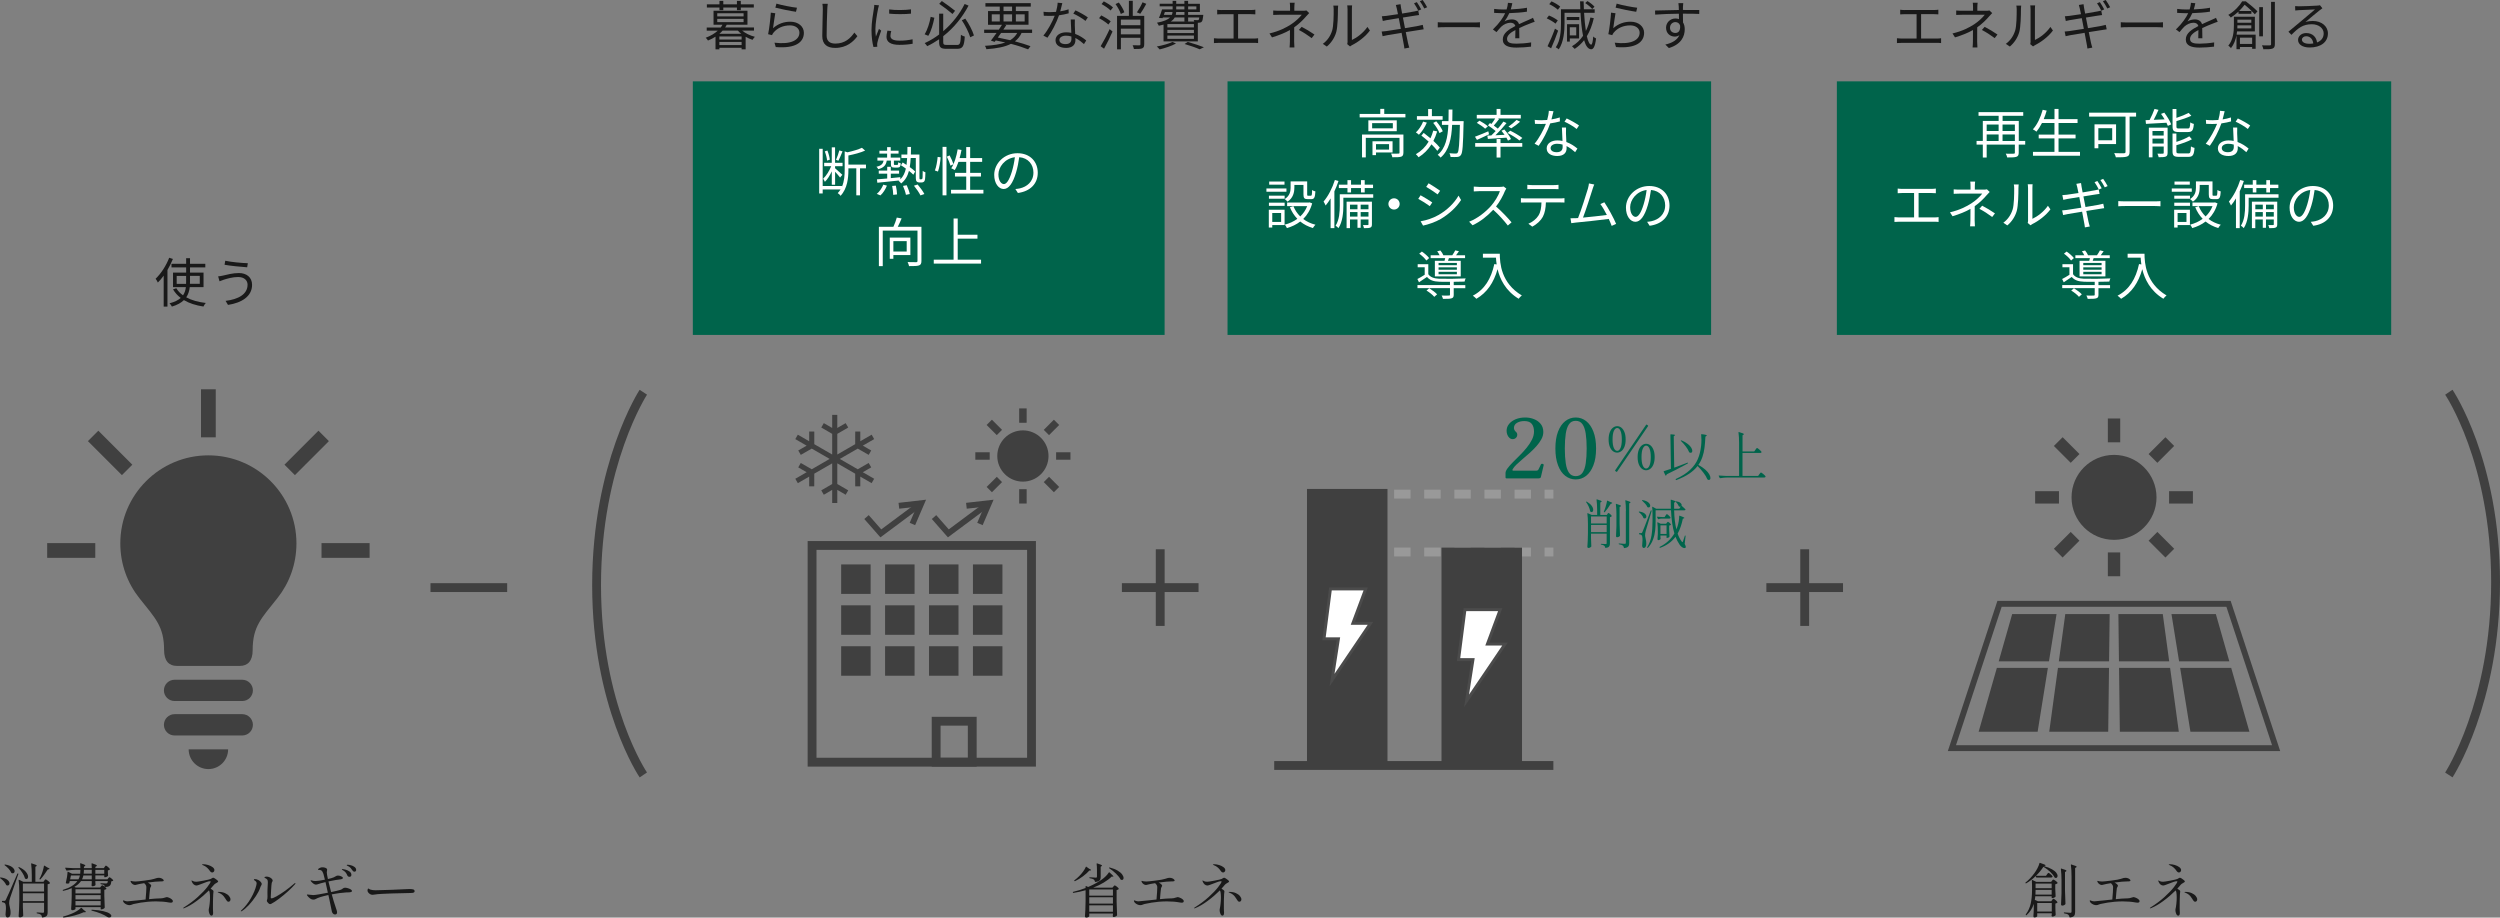 <?xml version="1.0" encoding="UTF-8"?><svg id="_レイヤー_2" xmlns="http://www.w3.org/2000/svg" width="847.86" height="311.2" viewBox="0 0 847.86 311.2"><rect x="0" y="0" width="847.86" height="311.2" fill="#808080" stroke="none"/><g id="_エレメント"><polygon points="295.47 158.51 294.61 157.01 290.9 159.15 285.02 155.76 284.82 155.64 285.02 155.53 290.9 152.14 294.61 154.27 295.47 152.78 292.62 151.14 296.47 148.92 295.61 147.42 291.76 149.65 291.76 146.36 290.04 146.36 290.03 150.64 284.16 154.03 283.96 154.15 283.96 147.14 287.67 144.99 286.8 143.5 283.96 145.14 283.96 140.7 282.23 140.7 282.23 145.14 279.39 143.5 278.53 144.99 282.23 147.14 282.23 154.15 276.16 150.64 276.16 146.36 274.43 146.36 274.43 149.65 270.58 147.42 269.72 148.92 273.57 151.14 270.72 152.78 271.58 154.27 275.3 152.14 281.37 155.64 275.3 159.15 271.58 157.01 270.72 158.51 273.57 160.15 269.72 162.37 270.58 163.86 274.43 161.64 274.43 164.93 276.15 164.93 276.16 160.64 282.23 157.14 282.23 157.37 282.23 164.15 278.53 166.3 279.39 167.79 282.23 166.14 282.23 170.59 283.96 170.59 283.96 166.14 286.8 167.79 287.67 166.3 283.96 164.15 283.96 157.37 283.96 157.14 284.16 157.25 290.03 160.64 290.04 164.93 291.76 164.93 291.76 161.64 295.61 163.86 296.47 162.37 292.62 160.15 295.47 158.51" style="fill:#404040;"/><path d="M716.96,154.27c-7.96,0-14.41,6.45-14.41,14.41s6.45,14.41,14.41,14.41,14.41-6.45,14.41-14.41-6.45-14.41-14.41-14.41Z" style="fill:#404040;"/><rect x="714.86" y="141.93" width="4.2" height="8.08" style="fill:#404040;"/><rect x="714.86" y="187.35" width="4.2" height="8.08" style="fill:#404040;"/><rect x="698.8" y="148.58" width="4.2" height="8.08" transform="translate(97.37 540.31) rotate(-45)" style="fill:#404040;"/><polygon points="728.68 183.37 734.39 189.08 737.36 186.11 731.65 180.4 728.68 183.37" style="fill:#404040;"/><rect x="690.21" y="166.58" width="8.08" height="4.2" style="fill:#404040;"/><polygon points="735.63 166.58 735.63 170.78 743.71 170.78 743.71 166.58 735.63 166.58" style="fill:#404040;"/><polygon points="696.56 186.11 699.52 189.08 705.23 183.37 702.27 180.4 696.56 186.11" style="fill:#404040;"/><polygon points="737.36 151.24 734.39 148.28 728.68 153.99 731.65 156.96 737.36 151.24" style="fill:#404040;"/><path d="M346.91,145.96c-4.8,0-8.69,3.89-8.69,8.69s3.89,8.69,8.69,8.69,8.69-3.89,8.69-8.69-3.89-8.69-8.69-8.69Z" style="fill:#404040;"/><rect x="345.65" y="138.51" width="2.53" height="4.87" style="fill:#404040;"/><rect x="345.65" y="165.9" width="2.53" height="4.87" style="fill:#404040;"/><rect x="335.96" y="142.52" width="2.53" height="4.87" transform="translate(-3.73 280.91) rotate(-45)" style="fill:#404040;"/><polygon points="353.98 163.5 357.42 166.94 359.21 165.15 355.77 161.71 353.98 163.5" style="fill:#404040;"/><rect x="330.78" y="153.38" width="4.87" height="2.53" style="fill:#404040;"/><polygon points="358.17 153.38 358.17 155.91 363.04 155.91 363.04 153.38 358.17 153.38" style="fill:#404040;"/><polygon points="334.61 165.15 336.4 166.94 339.84 163.5 338.06 161.71 334.61 165.15" style="fill:#404040;"/><polygon points="359.21 144.13 357.42 142.34 353.98 145.79 355.77 147.58 359.21 144.13" style="fill:#404040;"/><polyline points="335.37 170.66 321.62 180.89 316.77 175.36" style="fill:none; stroke:#404040; stroke-miterlimit:10; stroke-width:2px;"/><path d="M332.34,177.71l3.03-7.05-7.62.87" style="fill:none; stroke:#404040; stroke-miterlimit:10; stroke-width:2px;"/><polyline points="312.47 170.66 298.73 180.89 293.87 175.36" style="fill:none; stroke:#404040; stroke-miterlimit:10; stroke-width:2px;"/><path d="M309.44,177.71l3.03-7.05-7.62.87" style="fill:none; stroke:#404040; stroke-miterlimit:10; stroke-width:2px;"/><rect x="285.27" y="191.42" width="10" height="10" style="fill:#404040;"/><rect x="300.17" y="191.42" width="10" height="10" style="fill:#404040;"/><rect x="315.07" y="191.42" width="10" height="10" style="fill:#404040;"/><rect x="329.97" y="191.42" width="10" height="10" style="fill:#404040;"/><rect x="285.27" y="205.29" width="10" height="10" style="fill:#404040;"/><rect x="300.17" y="205.29" width="10" height="10" style="fill:#404040;"/><rect x="315.07" y="205.29" width="10" height="10" style="fill:#404040;"/><rect x="329.97" y="205.29" width="10" height="10" style="fill:#404040;"/><rect x="285.27" y="219.17" width="10" height="10" style="fill:#404040;"/><rect x="300.17" y="219.17" width="10" height="10" style="fill:#404040;"/><rect x="315.07" y="219.17" width="10" height="10" style="fill:#404040;"/><rect x="329.97" y="219.17" width="10" height="10" style="fill:#404040;"/><rect x="275.41" y="184.99" width="74.42" height="73.5" style="fill:none; stroke:#404040; stroke-miterlimit:10; stroke-width:3px;"/><rect x="317.49" y="244.6" width="12.24" height="13.89" style="fill:none; stroke:#404040; stroke-miterlimit:10; stroke-width:3px;"/><polygon points="661.98 253.72 771.93 253.72 755.79 204.79 678.13 204.79 661.98 253.72" style="fill:none; stroke:#404040; stroke-miterlimit:10; stroke-width:2px;"/><polygon points="671.04 248.17 691.05 248.17 694.53 226.51 677.22 226.51 671.04 248.17" style="fill:#404040;"/><polygon points="694.98 248.17 714.99 248.17 715.26 226.51 697.94 226.51 694.98 248.17" style="fill:#404040;"/><polygon points="742.87 248.17 762.88 248.17 756.7 226.51 739.38 226.51 742.87 248.17" style="fill:#404040;"/><polygon points="718.93 248.17 738.93 248.17 735.98 226.51 718.66 226.51 718.93 248.17" style="fill:#404040;"/><polygon points="677.85 224.28 694.89 224.28 697.47 208.25 682.42 208.25 677.85 224.28" style="fill:#404040;"/><polygon points="698.24 224.28 715.28 224.28 715.48 208.25 700.43 208.25 698.24 224.28" style="fill:#404040;"/><polygon points="739.02 224.28 756.06 224.28 751.49 208.25 736.44 208.25 739.02 224.28" style="fill:#404040;"/><polygon points="718.63 224.28 735.67 224.28 733.49 208.25 718.44 208.25 718.63 224.28" style="fill:#404040;"/><path d="M70.67,154.43c-16.5,0-29.87,13.37-29.87,29.87,0,7.03,2.43,13.49,6.49,18.59,5.47,6.87,8.36,9.61,8.36,17.61,0,3.67,1.67,5.34,4.34,5.34h21.36c2.67,0,4.34-1.67,4.34-5.34,0-8.01,2.89-10.74,8.36-17.61,4.07-5.1,6.49-11.57,6.49-18.59,0-16.5-13.37-29.87-29.87-29.87h0Z" style="fill:#404040;"/><path d="M70.67,260.83c3.7,0,6.7-3,6.7-6.7h-13.39c0,3.7,3,6.7,6.7,6.7h0Z" style="fill:#404040;"/><path d="M82.16,230.53h-22.96c-1.99,0-3.61,1.62-3.61,3.61s1.62,3.61,3.61,3.61h22.96c1.99,0,3.61-1.62,3.61-3.61s-1.62-3.61-3.61-3.61Z" style="fill:#404040;"/><path d="M82.16,242.2h-22.96c-1.99,0-3.61,1.62-3.61,3.62s1.62,3.61,3.61,3.61h22.96c1.99,0,3.61-1.62,3.61-3.61s-1.62-3.62-3.61-3.62Z" style="fill:#404040;"/><line x1="70.67" y1="132.02" x2="70.67" y2="148.32" style="fill:none; stroke:#404040; stroke-miterlimit:10; stroke-width:5px;"/><line x1="16" y1="186.69" x2="32.31" y2="186.69" style="fill:none; stroke:#404040; stroke-miterlimit:10; stroke-width:5px;"/><line x1="109.04" y1="186.69" x2="125.35" y2="186.69" style="fill:none; stroke:#404040; stroke-miterlimit:10; stroke-width:5px;"/><line x1="31.58" y1="147.84" x2="43.11" y2="159.37" style="fill:none; stroke:#404040; stroke-miterlimit:10; stroke-width:5px;"/><line x1="98.24" y1="159.37" x2="109.77" y2="147.84" style="fill:none; stroke:#404040; stroke-miterlimit:10; stroke-width:5px;"/><line x1="432.14" y1="259.61" x2="526.82" y2="259.61" style="fill:none; stroke:#404040; stroke-miterlimit:10; stroke-width:3px;"/><line x1="465.17" y1="187.21" x2="468.17" y2="187.21" style="fill:none; stroke:#999; stroke-miterlimit:10; stroke-width:3px;"/><line x1="472.81" y1="187.21" x2="521.5" y2="187.21" style="fill:none; stroke:#999; stroke-dasharray:0 0 5.57 4.64; stroke-miterlimit:10; stroke-width:3px;"/><line x1="523.82" y1="187.21" x2="526.82" y2="187.21" style="fill:none; stroke:#999; stroke-miterlimit:10; stroke-width:3px;"/><line x1="465.17" y1="167.58" x2="468.17" y2="167.58" style="fill:none; stroke:#999; stroke-miterlimit:10; stroke-width:3px;"/><line x1="472.81" y1="167.58" x2="521.5" y2="167.58" style="fill:none; stroke:#999; stroke-dasharray:0 0 5.57 4.64; stroke-miterlimit:10; stroke-width:3px;"/><line x1="523.82" y1="167.58" x2="526.82" y2="167.58" style="fill:none; stroke:#999; stroke-miterlimit:10; stroke-width:3px;"/><rect x="443.26" y="165.82" width="27.3" height="92.92" style="fill:#404040;"/><rect x="488.88" y="185.72" width="27.3" height="73.02" style="fill:#404040;"/><polygon points="464.79 211.4 458.81 211.4 463.16 199.73 451.21 199.73 449.03 216.65 453.92 216.65 451.75 230.66 464.79 211.4" style="fill:#fff; stroke:#4b4b4b; stroke-miterlimit:10;"/><polygon points="510.41 218.44 504.44 218.44 508.78 206.77 496.83 206.77 494.66 223.7 499.55 223.7 497.37 237.7 510.41 218.44" style="fill:#fff; stroke:#4b4b4b; stroke-miterlimit:10;"/><path d="M511.09,162.27c-.15,0-.27-.02-.36-.07-.09-.05-.14-.15-.14-.32v-1.43c0-.47.23-1.01.7-1.64.47-.62,1.06-1.31,1.79-2.04.73-.74,1.51-1.52,2.34-2.34.83-.82,1.61-1.68,2.34-2.58.73-.9,1.33-1.81,1.79-2.73.47-.92.7-1.85.7-2.79,0-1.06-.25-1.92-.74-2.56-.5-.64-1.34-.97-2.53-.97-.97,0-1.8.2-2.49.6-.69.4-1.04.98-1.04,1.75,0,.49.24.94.73,1.37.26.22.39.52.39.9,0,.43-.15.79-.45,1.08-.3.29-.66.43-1.09.43s-.77-.14-1.09-.42-.56-.63-.73-1.06-.25-.87-.25-1.32c0-.9.28-1.68.85-2.37.57-.68,1.33-1.21,2.28-1.6.95-.38,2.02-.57,3.19-.57,1.04,0,2.03.18,2.97.55.93.36,1.69.91,2.28,1.64s.88,1.64.88,2.74c0,.82-.22,1.64-.66,2.45s-1.01,1.61-1.71,2.39-1.46,1.54-2.28,2.27c-.82.73-1.62,1.42-2.41,2.09-.78.66-1.47,1.28-2.06,1.85s-1,1.08-1.25,1.53c-.11.22-.14.37-.08.43.06.07.18.1.36.1h7.5c.28,0,.5-.03.64-.1s.26-.19.34-.38c.11-.21.25-.49.42-.84.17-.35.29-.62.36-.78.07-.15.2-.23.36-.24.17,0,.32.03.45.11s.18.21.14.38l-.95,4.03c-.06.19-.17.31-.34.36-.17.06-.35.08-.53.08h-10.64l.02.02Z" style="fill:#00644b;"/><path d="M534.39,162.6c-1.31,0-2.48-.41-3.53-1.22-1.05-.81-1.87-2-2.46-3.57-.6-1.57-.9-3.47-.9-5.71s.3-4.17.9-5.73c.6-1.56,1.42-2.74,2.46-3.56,1.04-.81,2.22-1.22,3.53-1.22s2.51.41,3.54,1.22c1.03.81,1.86,2,2.46,3.56.61,1.56.91,3.47.91,5.73s-.3,4.14-.91,5.71-1.43,2.76-2.46,3.57c-1.04.81-2.22,1.22-3.54,1.22ZM534.39,161.48c.99,0,1.75-.37,2.28-1.12s.91-1.82,1.12-3.22c.21-1.4.32-3.08.32-5.04s-.11-3.64-.32-5.04c-.21-1.4-.59-2.47-1.12-3.22-.53-.75-1.29-1.12-2.28-1.12s-1.72.37-2.25,1.12-.91,1.82-1.12,3.22c-.21,1.4-.32,3.08-.32,5.04s.11,3.64.32,5.04c.21,1.4.59,2.47,1.12,3.22.53.75,1.28,1.12,2.25,1.12Z" style="fill:#00644b;"/><path d="M547.01,153.01c-.44-.33-.79-.84-1.06-1.51s-.4-1.5-.4-2.47.14-1.78.41-2.46c.27-.68.63-1.19,1.08-1.53s.92-.51,1.43-.51.98.17,1.41.51.78.85,1.05,1.53c.27.68.4,1.5.4,2.46s-.13,1.8-.4,2.47-.62,1.18-1.07,1.51-.92.5-1.43.5-.98-.17-1.42-.5h0ZM549.59,151.93c.29-.65.44-1.62.44-2.9s-.15-2.23-.44-2.89-.67-.99-1.12-.99-.83.33-1.13.98-.45,1.62-.45,2.9.15,2.25.44,2.9.67.98,1.14.98.83-.33,1.12-.98h0ZM558.93,144.51l-10.5,15.44c-.07.11-.14.13-.22.06l-.38-.26c-.09-.07-.11-.15-.06-.24l10.5-15.44c.07-.11.15-.12.24-.04l.38.26c.08.05.09.13.04.22ZM556.85,158.99c-.44-.33-.79-.84-1.06-1.51s-.4-1.5-.4-2.47.13-1.78.4-2.46c.27-.68.62-1.19,1.07-1.53s.92-.51,1.43-.51.98.17,1.42.51.79.85,1.06,1.53.4,1.5.4,2.46-.14,1.8-.41,2.47-.63,1.18-1.07,1.51-.91.5-1.42.5-.98-.17-1.42-.5h0ZM559.41,157.91c.29-.65.44-1.62.44-2.9s-.15-2.23-.44-2.89-.67-.99-1.12-.99-.83.33-1.13.98c-.3.65-.45,1.62-.45,2.9s.15,2.25.44,2.9.67.98,1.14.98.83-.33,1.12-.98h0Z" style="fill:#00644b;"/><path d="M567.81,158.6c.56-.2,1.78-.66,3.65-1.37l.81-.31s.09,0,.12,0c.03,0,.05.04.06.07v.07s-.02.09-.07.13l-.56.31c-2.41,1.31-4.6,2.43-6.57,3.37-.01.16-.09.29-.23.41-.01,0-.04.02-.07.02-.07,0-.11-.02-.13-.07l-.59-1.26c-.04-.11-.01-.17.07-.18.36-.11,1.16-.37,2.39-.79l-.18-11.57c0-.1.05-.14.16-.14.95.05,1.42.14,1.42.27,0,.04-.05.1-.16.18l-.29.22.16,10.66v-.02ZM572.87,160.65c-1.16.79-2.6,1.5-4.32,2.15-.1.04-.16.02-.2-.05l-.05-.11s-.02-.04-.02-.07c0-.05.03-.09.09-.13,2.02-.94,3.62-1.96,4.81-3.09,1.19-1.12,2.06-2.33,2.62-3.64.56-1.3.93-2.8,1.12-4.49.07-.6.11-1.29.11-2.07,0-.66-.03-1.25-.09-1.76,0-.12.05-.17.16-.14.65.07,1.1.14,1.36.22.26.07.39.14.39.22,0,.06-.05.12-.16.18l-.31.22c-.07,1.46-.17,2.72-.31,3.78-.13,1.06-.36,2.08-.69,3.06s-.79,1.9-1.38,2.74c.96.53,1.75,1.07,2.36,1.62.61.55,1.05,1.07,1.32,1.55s.41.89.41,1.24c0,.22-.05.39-.14.51-.1.13-.22.19-.38.19-.14,0-.28-.04-.41-.13-.04-.02-.08-.07-.13-.13-.25-.65-.68-1.37-1.29-2.17s-1.28-1.57-2.01-2.31c-.74.96-1.7,1.83-2.86,2.62h0ZM570.08,149.37s.11-.05.2-.02c.86.37,1.57.78,2.11,1.21s.94.86,1.18,1.26.36.76.36,1.07c0,.22-.05.38-.15.5-.1.12-.24.18-.41.18-.12,0-.25-.04-.4-.11-.05-.02-.09-.07-.13-.14-.2-.56-.57-1.19-1.09-1.88s-1.08-1.32-1.67-1.9c-.07-.07-.08-.13-.02-.18h.02Z" style="fill:#00644b;"/><path d="M595.35,152.52c.05-.06.11-.15.19-.26s.14-.2.2-.25.11-.08.15-.08c.1,0,.35.17.76.52.41.35.66.61.76.79.01.06,0,.12-.02.18-.07.13-.2.2-.4.2h-6.03v7.78h5.31l.41-.58s.1-.13.18-.24.15-.2.21-.25c.05-.05.1-.08.15-.08.11,0,.37.17.79.52s.68.61.77.79c.01.06,0,.12-.02.18-.07.13-.21.2-.41.2h-12.38c-.77,0-1.63.09-2.57.23h-.05s-.09-.03-.13-.09l-.32-.65s-.02-.04-.02-.07c0-.06.04-.09.13-.09.66.06,1.39.1,2.2.13h4.59v-11.23c0-1.31-.07-2.48-.2-3.51v-.04c0-.1.05-.13.16-.09.61.17,1.04.31,1.29.42s.37.21.37.3c0,.06-.05.12-.14.18l-.31.2v5.47h3.98l.41-.58h0Z" style="fill:#00644b;"/><path d="M537.97,170.14c.06-.04.13-.04.2,0,.74.44,1.29.91,1.64,1.4.35.49.52.94.52,1.35,0,.23-.05.41-.15.56-.1.14-.23.22-.39.22-.12,0-.26-.05-.41-.14-.04-.04-.07-.09-.09-.16-.07-.47-.23-.98-.49-1.55-.25-.56-.53-1.06-.85-1.49-.05-.08-.04-.14.02-.18h0ZM545.17,174.31s.05-.09.09-.15c.04-.07.07-.11.11-.14s.08-.04.13-.04c.1,0,.29.12.57.37s.46.45.53.6c.04.06.02.12-.04.18-.17.14-.35.23-.56.27v8.93c0,.46-.1.8-.3,1.04s-.58.39-1.16.45h-.04c-.07,0-.11-.04-.11-.13-.04-.26-.13-.46-.29-.59-.22-.19-.57-.32-1.06-.4-.1-.02-.14-.07-.14-.14,0-.08.04-.13.11-.13l.59.04c.43.02.76.04.99.04.11,0,.19-.02.23-.05s.07-.11.07-.22v-3.24h-5.31v1.49c.04,1.21.07,2.14.11,2.77,0,.06-.02.11-.05.16-.1.11-.23.2-.39.29-.16.08-.34.13-.53.13-.1,0-.18-.04-.26-.12s-.12-.16-.12-.24c.05-.71.09-1.4.13-2.06.04-.67.06-1.54.07-2.62v-3.15c0-1.42-.07-2.58-.2-3.49v-.04s.01-.08.04-.09c.02,0,.06,0,.11.02l1.33.59h1.84v-1.64c0-1.31-.07-2.48-.2-3.51v-.04c0-.1.05-.13.16-.09.6.18,1.01.32,1.24.42.23.1.34.2.34.28,0,.06-.05.12-.16.18l-.31.2v4.19h2.25l.18-.32h0ZM544.9,177.52v-2.36h-5.31v2.36h5.31ZM539.59,178.02v2.45h5.31v-2.45h-5.31ZM545.21,169.81l.86.41c.48.13.72.26.72.38,0,.05-.07.1-.2.16l-.32.11c-.79,1.26-1.46,2.2-2.02,2.81-.06.06-.13.07-.2.04l-.04-.02c-.08-.05-.11-.11-.07-.2l.07-.14c.22-.52.42-1.09.6-1.73.19-.64.32-1.21.41-1.73.02-.11.08-.14.18-.09h.01ZM548.21,174.53c0-1.31-.07-2.48-.2-3.51v-.04c0-.1.05-.13.16-.09.6.18,1.01.32,1.24.42.23.1.34.2.34.28,0,.06-.05.12-.16.18l-.32.2v5.51c.02,1.49.07,2.87.14,4.14,0,.05-.02.1-.05.16-.1.12-.23.22-.41.3s-.36.12-.55.12c-.1,0-.18-.04-.24-.11-.07-.07-.1-.16-.1-.25.07-1.12.12-2.24.14-3.38v-3.92h0ZM551.42,173.31c0-1.31-.07-2.48-.2-3.51v-.04c0-.1.05-.13.16-.09,1.07.31,1.6.55,1.6.7,0,.06-.05.12-.14.18l-.31.18v13.43c0,.35-.04.63-.12.86-.08.22-.23.41-.47.55-.23.14-.58.25-1.04.31h-.04c-.06,0-.1-.04-.13-.13-.06-.34-.18-.58-.36-.72-.25-.2-.67-.35-1.26-.43-.1-.02-.14-.08-.14-.16,0-.11.05-.15.14-.13,1.01.08,1.64.13,1.89.13.16,0,.26-.03.31-.09s.08-.16.08-.31v-10.73h.03Z" style="fill:#00644b;"/><path d="M557.33,175.59c-.11-.32-.3-.65-.58-.99-.28-.34-.58-.63-.9-.88-.08-.06-.1-.12-.04-.18.05-.05.11-.07.18-.05.8.12,1.4.34,1.79.67s.58.66.58,1.01c0,.19-.05.35-.16.48-.11.13-.25.19-.41.19-.08,0-.2-.03-.34-.09-.02,0-.07-.06-.13-.14v-.02ZM557.92,181.51c0,.23.05.57.16,1.03.08.42.15.75.19.99s.06.52.06.85c0,.46-.08.81-.23,1.07-.16.26-.38.39-.68.39-.13,0-.24-.07-.33-.21s-.15-.33-.17-.58c0-.07,0-.13.02-.18.07-.65.11-1.22.11-1.73,0-.95-.12-1.51-.36-1.67-.14-.13-.37-.22-.68-.25-.1-.02-.14-.08-.14-.16v-.11c0-.1.05-.14.14-.14h.59c.11,0,.19-.02.23-.05s.11-.14.18-.31c.14-.31.41-.96.78-1.93.38-.98,1.06-2.75,2.04-5.32.04-.1.1-.13.18-.11h.04c.06.02.09.08.09.16,0,.04-.01.1-.04.2l-.7,2.36c-.72,2.34-1.13,3.74-1.24,4.19-.17.66-.25,1.17-.23,1.53v-.02ZM558.66,171.88c-.14-.34-.38-.68-.69-1.04-.32-.36-.66-.7-1.02-1.01-.08-.06-.1-.12-.04-.18.05-.05.11-.07.18-.05.88.17,1.52.43,1.94.8s.63.73.63,1.09c0,.18-.05.33-.15.44-.1.11-.23.17-.39.17-.12,0-.23-.02-.34-.07-.07-.04-.11-.08-.13-.14h.01ZM571.66,181.77l-.31,2.68c.25.49.38.84.38,1.04,0,.11-.03.19-.09.25-.1.1-.22.14-.38.14-.25,0-.53-.11-.85-.34-.31-.23-.58-.5-.79-.83-.54-.79-1-1.68-1.39-2.66-1.26,1.7-2.99,2.95-5.18,3.73h-.05c-.06,0-.11-.02-.14-.07l-.04-.05s-.02-.04-.02-.07c0-.05.03-.09.09-.13,2.14-1.04,3.79-2.56,4.97-4.54-.61-2.03-1-4.65-1.15-7.87h-5.22v3.64c0,1.19-.05,2.29-.16,3.29-.11,1.01-.35,2.03-.74,3.05-.38,1.03-.95,1.94-1.69,2.75-.06.08-.13.09-.2.02l-.02-.02c-.07-.07-.08-.14-.04-.2.73-1.19,1.21-2.5,1.45-3.92.23-1.43.35-3.08.35-4.97v-2.41c0-.86-.04-1.63-.11-2.29v-.04s.02-.08.04-.09c.03,0,.07,0,.12.02l1.17.65h5c-.04-.96-.05-1.94-.05-2.95,0-.05.02-.08.05-.1.04-.02.08-.02.13,0,.96.26,1.44.47,1.44.63,0,.02,0,.04-.02.05l.09-.09s.11-.07.18-.05c.62.1,1.09.26,1.39.5s.45.49.45.76c0,.05-.01.12-.04.22.06.06.24.22.53.48s.55.5.76.71c.06.07.07.14.04.2-.07.12-.2.18-.4.18h-3.44c.06,2.53.32,4.69.77,6.48.13-.32.25-.65.36-.99.18-.53.32-1.12.43-1.78s.16-1.25.16-1.76c0-.06.02-.1.05-.12.04-.02.08-.02.13,0,1.04.36,1.57.61,1.57.76,0,.06-.06.11-.18.14l-.34.13c-.4,1.97-.98,3.65-1.76,5.04.35,1.03.79,1.89,1.31,2.57.06.08.09.13.09.14.07.12.14.18.2.18s.13-.1.22-.29c.18-.44.38-1.06.61-1.84.02-.07.07-.11.13-.11.11,0,.15.05.13.16h.01ZM563.47,175.88c-.31,0-.64.08-.99.2-.08.04-.14,0-.18-.07l-.32-.61-.02-.07c0-.08.05-.11.14-.09.53.06,1.06.1,1.58.11h.86l.32-.49c.04-.06.09-.13.15-.22.07-.09.12-.16.16-.21s.09-.07.13-.07c.1,0,.31.15.63.45s.53.53.61.7c.01.06.01.11,0,.16-.07.14-.22.22-.43.22h-2.66.02ZM563.14,182.86c-.07.08-.18.16-.32.23-.14.07-.29.1-.44.1-.07,0-.13-.04-.18-.11s-.07-.16-.07-.25c.05-.42.08-.97.11-1.66v-1.01c0-1.12-.05-2.08-.16-2.88v-.04s.02-.08.04-.1c.03-.02.07,0,.12,0l.97.49h1.85l.23-.32s.09-.1.16-.19c.07-.09.14-.14.22-.14.1,0,.27.11.52.32s.41.39.49.55c.01.07,0,.13-.05.18-.16.11-.34.18-.54.22v1.3c.04,1.04.07,1.84.11,2.38,0,.05-.02.1-.05.16-.08.1-.21.18-.37.25s-.31.11-.44.11c-.1,0-.14-.05-.14-.14v-.68h-2.07v.41l.05.65c.02.07.01.13-.04.18h0ZM565.2,178.17h-2.07v2.92h2.07v-2.92ZM567.77,170.5v2.03h1.75l.5-.72c-.07.04-.16.05-.25.05-.12,0-.23-.02-.32-.07-.02,0-.07-.06-.13-.14-.08-.26-.23-.54-.44-.82-.21-.28-.43-.51-.66-.68-.01.04-.06.08-.14.14l-.31.2h0Z" style="fill:#00644b;"/><line x1="146" y1="199.28" x2="172" y2="199.28" style="fill:none; stroke:#404040; stroke-miterlimit:10; stroke-width:3px;"/><line x1="599.05" y1="199.28" x2="625.05" y2="199.28" style="fill:none; stroke:#404040; stroke-miterlimit:10; stroke-width:3px;"/><line x1="612.05" y1="186.28" x2="612.05" y2="212.28" style="fill:none; stroke:#404040; stroke-miterlimit:10; stroke-width:3px;"/><line x1="380.48" y1="199.28" x2="406.48" y2="199.28" style="fill:none; stroke:#404040; stroke-miterlimit:10; stroke-width:3px;"/><line x1="393.48" y1="186.28" x2="393.48" y2="212.28" style="fill:none; stroke:#404040; stroke-miterlimit:10; stroke-width:3px;"/><path d="M218.18,133.02s-15.85,24.31-15.85,65.39,15.85,64.41,15.85,64.41" style="fill:none; stroke:#404040; stroke-miterlimit:10; stroke-width:3px;"/><path d="M830.51,262.82s15.85-24.31,15.85-65.39-15.85-64.41-15.85-64.41" style="fill:none; stroke:#404040; stroke-miterlimit:10; stroke-width:3px;"/><path d="M.04,297.64c.05-.05.12-.07.2-.06,1.01.13,1.76.4,2.25.79s.73.8.73,1.21c0,.21-.06.39-.18.53-.12.14-.27.21-.46.21-.13,0-.25-.03-.36-.08-.04-.03-.09-.07-.14-.14-.16-.39-.43-.79-.8-1.2-.37-.41-.77-.77-1.2-1.06-.09-.07-.11-.13-.04-.2h0ZM.82,305.53h.68c.12,0,.21-.02.27-.07s.14-.16.23-.35c.19-.35.54-1.11,1.06-2.3s1.46-3.34,2.82-6.46c.04-.12.11-.16.2-.12l.04.02c.11.03.14.09.1.2-.25.76-.71,2.07-1.38,3.94-.85,2.45-1.33,3.85-1.44,4.2-.21.65-.31,1.24-.3,1.76,0,.2.03.42.09.66s.1.39.11.46c.11.44.18.83.23,1.16.05.33.06.71.05,1.14,0,.44-.11.78-.3,1.03s-.44.37-.76.37c-.17,0-.32-.08-.43-.24-.11-.16-.18-.39-.21-.68,0-.07,0-.13,0-.2.09-.84.14-1.49.14-1.94,0-1.05-.14-1.67-.42-1.84-.17-.15-.43-.24-.78-.28-.11-.03-.16-.09-.16-.18v-.12c0-.11.05-.16.16-.16h0ZM1.56,293.26c.07-.07.14-.09.22-.06,1.08.19,1.88.5,2.4.93.52.43.78.87.78,1.31,0,.21-.06.39-.18.53-.12.14-.28.21-.48.21-.13,0-.25-.03-.36-.08-.04-.03-.09-.07-.14-.14-.17-.43-.47-.87-.88-1.33-.41-.46-.85-.85-1.3-1.17-.11-.07-.13-.13-.06-.2h0ZM6.28,294.1c.05-.05.13-.06.22-.02,1.04.48,1.8,1.02,2.29,1.62.49.6.73,1.15.73,1.64,0,.23-.05.41-.16.56s-.25.22-.42.22c-.12,0-.25-.05-.38-.14-.07-.03-.11-.08-.12-.16-.13-.53-.41-1.12-.82-1.77-.41-.65-.86-1.23-1.34-1.75-.07-.07-.07-.13,0-.2ZM15.02,298.65s.1-.12.19-.24c.09-.12.17-.18.25-.18.12,0,.37.15.76.45s.63.54.72.73c.04.05.03.11-.04.18-.19.16-.43.26-.74.3v9.42c0,.39-.04.7-.12.94s-.25.44-.5.59-.63.26-1.14.33h-.04c-.07,0-.11-.05-.14-.14-.03-.35-.13-.61-.32-.78-.31-.24-.75-.4-1.32-.48-.11-.03-.16-.08-.16-.16v-.02c0-.09.04-.14.12-.14.17,0,.36,0,.56.02.2.01.39.03.56.04.36.04.64.06.84.06.17,0,.29-.03.35-.1s.09-.17.09-.32v-2.96h-7.18v1.5c.04,1.23.08,2.15.12,2.78,0,.08-.02.15-.06.2-.09.12-.24.23-.44.32-.2.09-.41.14-.62.14-.11,0-.21-.04-.3-.12s-.14-.17-.14-.28c.05-.79.1-1.55.14-2.29.04-.74.07-1.71.08-2.91v-3.14c0-1.57-.07-2.87-.22-3.88v-.04s.02-.09.05-.1.08,0,.13.02l1.38.66h2.9v-2.2c0-1.45-.07-2.75-.22-3.9v-.04c0-.11.06-.14.18-.1.65.2,1.11.36,1.36.47.25.11.38.22.38.31,0,.04-.05.1-.16.18l-.32.2v5.08h2.74l.28-.4h0ZM14.94,302.35v-2.7h-7.18v2.7h7.18ZM7.76,302.94v2.68h7.18v-2.68h-7.18ZM14.98,293.59s.09-.02.14,0l.92.58c.51.23.76.39.76.5,0,.07-.08.11-.24.14l-.36.06c-.87,1.37-1.7,2.49-2.5,3.36-.07.09-.14.1-.22.02l-.02-.02c-.08-.08-.1-.15-.06-.22.13-.21.24-.41.32-.6.27-.55.51-1.16.72-1.85s.37-1.31.46-1.87c.01-.05.04-.09.08-.11h0Z" style="fill:#191919;"/><path d="M37.76,297.9c.32.25.53.46.62.62.04.07.03.13-.04.2-.13.08-.33.14-.6.18-.04.48-.11.84-.22,1.08s-.28.43-.52.56c-.29.19-.75.28-1.38.28.23.17.38.33.46.48.04.07.03.13-.04.2-.17.15-.39.24-.66.28v2.08c.04,1.73.09,3.03.14,3.9,0,.08-.03.15-.08.2-.12.12-.29.23-.51.32-.22.09-.42.14-.59.14h-.04c-.11,0-.16-.05-.16-.16v-.6h-8.54v.6c0,.08-.12.17-.35.28s-.47.16-.71.16c-.11,0-.2-.04-.29-.12s-.13-.17-.13-.28c.05-.69.1-1.37.13-2.04.03-.67.06-1.51.07-2.54v-2.5c-.87.39-1.81.69-2.82.9h-.06s-.1-.03-.14-.1l-.02-.02s-.02-.04-.02-.08c0-.08.04-.13.12-.14,2.32-.69,3.94-1.69,4.86-2.98h-2.58l-.16.62c-.01.08-.05.14-.12.18-.19.05-.33.08-.44.08-.16,0-.33-.03-.5-.08-.11-.03-.15-.09-.12-.2.15-.57.27-1.19.38-1.85.11-.66.17-1.26.2-1.79,0-.05.02-.09.05-.11.03-.02.08-.02.13,0l1.34.66h2.78c.04-.36.06-.72.06-1.08v-.24h-1.72c-.85.01-1.81.1-2.86.26h-.04c-.07,0-.12-.03-.16-.1l-.36-.7-.02-.08c0-.07.05-.1.14-.1.72.07,1.53.11,2.42.14h2.6c0-.59-.03-1.09-.08-1.5,0-.13.07-.18.2-.14,1.04.33,1.56.59,1.56.76,0,.07-.05.13-.16.2l-.32.2v.48h2.66c0-.57-.03-1.07-.08-1.48,0-.13.07-.18.2-.14.6.2,1.02.36,1.26.47.24.11.36.22.36.31,0,.07-.06.13-.18.2l-.34.22v.42h2.88l.28-.42s.1-.14.18-.25.16-.17.24-.17c.12,0,.35.15.69.44s.56.53.65.72c.04.05.03.11-.04.18-.17.15-.39.24-.64.28v.64l.06,1.08s0,.11-.04.18c-.11.11-.27.2-.48.29s-.4.13-.56.13h-.04c-.11,0-.16-.05-.16-.16v-.46h-3.02v1.32h4.1l.26-.34s.1-.11.18-.21.16-.15.24-.15c.11,0,.32.13.64.38h0ZM27.57,307.88s.08.01.11.04l.78.76c.44.27.66.46.66.58,0,.08-.1.12-.3.12h-.44c-.84.4-1.88.77-3.12,1.1-1.24.33-2.47.57-3.68.7h-.04c-.07,0-.11-.04-.14-.12l-.02-.04v-.04c0-.08.04-.13.12-.16.91-.23,1.85-.55,2.84-.96.6-.25,1.17-.55,1.72-.88.55-.33,1.01-.68,1.38-1.04.04-.04.08-.06.13-.06ZM23.78,298.22h2.84c.23-.43.39-.87.48-1.32h-3.04l-.28,1.32ZM36.58,298.8h-4.24v.46l.06.72c0,.07,0,.13-.02.2-.08.11-.22.2-.41.28-.19.08-.4.12-.61.12-.19,0-.29-.1-.32-.3,0-.08,0-.15.02-.2l.06-.68v-.6h-3.64c-.55.79-1.3,1.45-2.26,1.98l.48.22h8.24l.3-.38s.11-.13.2-.23.18-.15.26-.15c.12,0,.4.17.84.5,0-.23-.09-.41-.24-.56-.16-.12-.51-.22-1.06-.3-.11-.03-.16-.09-.16-.18v-.02c0-.12.05-.17.16-.14.75.05,1.29.08,1.62.08.25,0,.41-.03.48-.1.11-.08.19-.32.24-.72ZM25.6,303h8.54v-1.42h-8.54v1.42ZM25.6,305.03h8.54v-1.44h-8.54v1.44ZM25.6,307.06h8.54v-1.46h-8.54v1.46ZM28.28,296.9c-.12.52-.27.96-.46,1.32h3.3v-1.32h-2.84ZM28.46,295.27c0,.24-.03.59-.08,1.04h2.74v-1.32h-2.66v.28ZM31,308.68c0-.13.06-.19.18-.16,1.6.09,2.89.26,3.87.5s1.68.5,2.09.78.62.55.62.82c0,.16-.07.29-.21.39s-.32.15-.53.15c-.23,0-.45-.07-.66-.2-.56-.39-1.29-.77-2.19-1.14-.9-.37-1.92-.7-3.05-.98-.08-.03-.12-.08-.12-.16h0ZM35.36,295h-3.02v1.32h3.02v-1.32Z" style="fill:#191919;"/><path d="M57.29,304.44c.34.13.65.31.92.52.27.21.41.43.41.66,0,.35-.23.52-.68.52-.21,0-.41-.02-.6-.06-1.27-.25-2.75-.38-4.44-.38-.77,0-1.68.04-2.72.12-1.63.15-3.24.4-4.84.76-.11.03-.27.08-.48.16-.19.08-.35.14-.49.18-.14.04-.3.06-.49.06-.31,0-.63-.08-.97-.23s-.62-.35-.85-.58-.34-.47-.34-.71c0-.03,0-.05.04-.08.03-.03.05-.04.08-.04.05,0,.14.03.25.08s.22.09.31.12c.27.09.57.14.9.14.21,0,1.31-.11,3.3-.32l2.78-.3c.17-1.95.26-3.29.26-4.04,0-.19,0-.31-.02-.38-.05-.25-.14-.46-.25-.61s-.22-.27-.31-.36-.15-.14-.18-.15c-.75.12-1.27.21-1.58.28-.47.09-.8.17-1,.24-.2.07-.35.1-.46.1-.28,0-.55-.09-.8-.26s-.45-.37-.58-.58c-.12-.19-.18-.32-.18-.4,0-.11.04-.16.12-.16.07,0,.16.02.28.06.04.01.16.04.37.09s.5.07.87.07c.44,0,1.49-.11,3.16-.32,1.67-.21,2.73-.41,3.2-.58.44-.16.76-.26.97-.3s.4-.06.59-.06c.32,0,.61.05.87.16.26.11.46.23.61.38s.22.27.22.36c0,.11-.06.19-.19.24-.13.05-.26.08-.41.08h-.38c-1.07,0-2.55.13-4.44.4.32.15.6.32.83.53.23.21.35.39.35.55,0,.07-.05.19-.16.38-.12.17-.19.33-.22.46-.04.13-.1.62-.17,1.46-.07.84-.14,1.59-.19,2.24,1.6-.16,2.67-.24,3.22-.24.48,0,.97-.03,1.46-.1.2-.03.44-.09.72-.2.32-.11.52-.16.6-.16.15,0,.39.07.73.2h0Z" style="fill:#191919;"/><path d="M73.84,299.18c-.09.08-.24.17-.45.28-.13.07-.28.15-.43.26-.15.11-.26.19-.31.26-.32.41-.73.88-1.22,1.4.35.23.6.4.75.52s.23.25.23.4c0,.12-.01.26-.04.41s-.05.34-.06.57c-.05.72-.08,1.49-.08,2.32,0,1.05,0,1.72-.01,1.99s0,.44,0,.49l.02.68c.03.32.04.57.04.74,0,.32-.04.57-.12.76s-.23.28-.44.28c-.27,0-.49-.21-.67-.62s-.27-.83-.27-1.24c0-.15,0-.25.02-.3.11-.45.2-1.05.29-1.79.09-.74.13-1.48.13-2.21,0-.64-.04-1.23-.12-1.76-.03-.23-.11-.44-.24-.64-1.25,1.25-2.63,2.44-4.13,3.55s-2.92,1.94-4.25,2.47c-.09.04-.17.06-.24.06-.08,0-.12-.03-.12-.08,0-.07.08-.15.24-.24,1.77-1.11,3.35-2.28,4.72-3.53,1.37-1.25,2.44-2.36,3.2-3.35.76-.99,1.15-1.61,1.16-1.88,0-.08-.06-.12-.18-.12-.28,0-.64.07-1.08.22s-.99.35-1.64.62c-.4.16-.78.3-1.14.43s-.62.19-.78.19c-.32,0-.63-.12-.92-.36s-.53-.6-.7-1.08c-.03-.08-.04-.14-.04-.18,0-.07.02-.1.06-.1s.11.03.21.09.18.1.23.13c.25.15.63.22,1.14.22.32,0,1.14-.13,2.46-.38s2.11-.44,2.38-.56c.19-.08.33-.16.42-.24.19-.12.33-.18.44-.18.12,0,.32.08.59.25s.52.35.75.55c.23.2.34.35.34.46,0,.08-.04.16-.13.24h0ZM68.62,293.34c-.07-.03-.11-.06-.11-.1,0-.09.17-.14.52-.14.45,0,.97.09,1.55.26s1.08.41,1.5.72.63.64.63,1c0,.24-.08.44-.23.59s-.32.23-.51.23c-.31,0-.6-.21-.88-.64-.19-.29-.47-.62-.85-.98-.38-.36-.86-.65-1.45-.88-.04-.01-.1-.03-.17-.06h0ZM76.3,302.89c.61.27,1.07.61,1.39,1.01.32.4.48.77.48,1.12,0,.24-.07.43-.2.58s-.3.22-.5.22c-.17,0-.32-.07-.45-.21-.13-.14-.24-.29-.33-.44-.09-.15-.16-.26-.2-.33-.24-.36-.44-.64-.6-.85-.16-.21-.39-.42-.68-.65-.29-.23-.65-.42-1.08-.58-.2-.08-.3-.14-.3-.18,0-.07.11-.1.32-.1.83,0,1.54.14,2.15.41h0Z" style="fill:#191919;"/><path d="M81.68,309c0-.07.07-.17.22-.32,1.21-1.12,2.28-2.47,3.19-4.05s1.53-3.06,1.85-4.43c.07-.24.1-.45.1-.62,0-.36-.19-.65-.56-.88-.25-.16-.38-.29-.38-.4s.11-.16.32-.16c.41,0,.84.12,1.28.36.25.13.5.33.73.6.23.27.35.5.35.7,0,.11-.07.29-.22.56-.13.21-.25.47-.34.76-.27.81-.75,1.75-1.45,2.81s-1.48,2.05-2.34,2.98c-.86.93-1.66,1.62-2.39,2.07-.11.07-.19.1-.26.1s-.1-.03-.1-.08h0ZM91.02,306.31c-.35-.31-.52-.6-.52-.88,0-.09.03-.19.08-.28.09-.16.14-.52.14-1.08l-.02-1.5c0-.37,0-.66.02-.86l.06-1.28c.04-.47.06-.86.06-1.18,0-.49-.07-.81-.2-.96-.12-.13-.24-.24-.36-.31s-.25-.14-.39-.21c-.14-.07-.21-.13-.21-.18,0-.09.07-.17.2-.22s.32-.08.56-.08c.31,0,.62.07.94.21.32.14.58.32.79.53s.31.43.31.64c0,.09-.05.21-.14.34s-.15.27-.18.4c-.07.39-.14,1.19-.21,2.4-.07,1.21-.12,2.07-.13,2.58,0,.19.09.28.26.28.31,0,.87-.22,1.68-.67s1.75-1.05,2.82-1.81c1.07-.76,2.11-1.58,3.12-2.46.19-.17.32-.26.4-.26.07,0,.1.03.1.1,0,.11-.09.26-.28.46-.52.61-1.26,1.36-2.23,2.24s-1.97,1.72-3.02,2.51c-1.05.79-1.96,1.38-2.73,1.77-.11.05-.21.08-.32.08-.19,0-.39-.11-.6-.32Z" style="fill:#191919;"/><path d="M117.96,301.22c.38.11.71.25.99.42s.42.36.42.56c0,.16-.12.27-.37.34s-.52.1-.81.1c-.33,0-.59,0-.78.02-1.47.09-3.1.31-4.9.66.48,1.77.97,3.36,1.46,4.76.01.05.07.23.18.53s.16.58.16.83c0,.47-.23.7-.7.7-.25,0-.48-.1-.67-.29-.19-.19-.32-.43-.39-.71-.07-.27-.19-.85-.36-1.74l-.46-2.22-.36-1.64c-2.15.47-3.57.91-4.26,1.34-.25.15-.52.22-.8.22-.43,0-.82-.14-1.17-.42s-.64-.55-.85-.82c-.13-.17-.2-.29-.2-.36,0-.09.06-.14.18-.14.08,0,.16,0,.23.02.07.01.14.03.21.04.72.09,1.23.14,1.52.14.32,0,.95-.08,1.88-.23.93-.15,1.96-.34,3.08-.57-.31-1.45-.57-2.65-.8-3.6-1.19.28-2.12.54-2.8.78-.12.05-.25.08-.4.08-.49,0-1.03-.33-1.62-1-.15-.17-.22-.3-.22-.38,0-.07.03-.1.1-.1s.16.02.28.06c.35.13.78.2,1.3.2.29,0,.73-.04,1.32-.13s1.2-.2,1.84-.33c-.25-1.08-.42-1.73-.5-1.96-.2-.57-.4-.94-.61-1.11-.21-.17-.5-.25-.89-.25-.12,0-.21,0-.26-.02-.05-.01-.08-.05-.08-.12,0-.12.13-.26.39-.41s.52-.26.79-.31c.08-.01.2-.02.36-.02.39,0,.74.07,1.07.22s.49.35.49.62c0,.07-.02.19-.06.37s-.06.35-.06.51c0,.36.13,1.11.38,2.26.89-.2,1.55-.39,1.98-.58.07-.03.27-.13.6-.32.16-.09.3-.16.41-.21s.25-.07.41-.07c.32,0,.68.08,1.08.25s.6.36.6.57c0,.13-.08.24-.24.32-.16.08-.31.13-.46.14-.96.08-2.36.32-4.2.72.29,1.28.59,2.48.9,3.6,1.43-.29,2.45-.53,3.06-.72.28-.08.49-.17.63-.28s.22-.17.25-.18c.15-.11.27-.18.38-.23.11-.05.26-.07.46-.07.21,0,.51.05.89.16h0ZM116.23,295.11c-.09-.05-.16-.1-.21-.14-.05-.04-.07-.08-.07-.12,0-.08.09-.12.26-.12.16,0,.48.07.97.2s.94.35,1.36.64.63.67.63,1.14c0,.21-.06.38-.18.49s-.27.17-.44.17c-.37,0-.63-.17-.78-.52-.15-.36-.32-.67-.53-.94s-.48-.49-.81-.68c-.04-.03-.11-.07-.2-.12h0ZM119.02,293.45c.46.12.87.31,1.23.58s.54.61.54,1.02c0,.2-.06.35-.19.44-.13.09-.26.14-.41.14-.25,0-.48-.15-.68-.46-.24-.36-.44-.63-.61-.82s-.42-.37-.75-.56c-.08-.04-.16-.08-.25-.12s-.16-.08-.23-.13c-.07-.05-.1-.09-.1-.13,0-.09.11-.14.34-.14.28,0,.65.06,1.11.18h0Z" style="fill:#191919;"/><path d="M125.57,303.27c-.24-.13-.46-.31-.65-.54s-.29-.47-.29-.74c0-.15.03-.29.09-.44s.12-.22.19-.22c.03,0,.09.03.18.1.13.11.27.19.42.24.53.17,1.13.26,1.8.26.57-.01,1.45-.04,2.62-.07,1.17-.03,2.17-.06,3-.09,1.77-.07,3.25-.13,4.42-.2.68-.04,1.21-.06,1.6-.06.52,0,.93.05,1.22.14.29.09.44.3.44.62s-.27.51-.82.56c-.27.03-.63.04-1.1.04l-5.8.14c-1.03.03-2.14.07-3.35.14-1.21.07-1.99.14-2.35.22-.33.07-.6.1-.8.1-.35,0-.62-.07-.82-.2h0Z" style="fill:#191919;"/><path d="M58.64,87.82c-.5,1.26-1.15,2.54-1.85,3.75v12.42h-1.28v-10.5c-.63.88-1.31,1.67-1.98,2.34-.13-.31-.5-1.01-.76-1.3,1.82-1.71,3.56-4.39,4.61-7.11,0,0,1.26.4,1.26.4ZM64.35,97.38c-.14,1.24-.47,2.41-1.19,3.46,1.8.99,4.07,1.6,6.63,1.91-.29.29-.61.81-.79,1.21-2.54-.38-4.79-1.08-6.63-2.18-.9.88-2.2,1.64-4.07,2.2-.14-.29-.52-.85-.81-1.12,1.76-.45,2.95-1.06,3.8-1.82-1.06-.79-1.94-1.76-2.61-2.92l1.12-.36c.54.94,1.31,1.73,2.27,2.39.58-.83.85-1.78.97-2.77h-4.36v-4.93h4.45v-1.76h-4.97v-1.22h4.97v-1.91h1.31v1.91h5.19v1.22h-5.19v1.76h4.59v4.93h-4.68ZM63.1,96.25c.02-.27.02-.54.02-.81v-1.85h-3.2v2.67h3.19,0ZM64.44,93.58v1.85c0,.27,0,.54-.02.81h3.33v-2.67h-3.31Z" style="fill:#191919;"/><path d="M80.88,93.94c-2.09,0-3.85.59-4.92.9-.56.18-1.08.38-1.51.56l-.47-1.67c.5-.04,1.12-.14,1.66-.27,1.26-.29,3.31-.86,5.38-.86,2.56,0,4.47,1.42,4.47,4,0,3.91-3.51,6.1-8.17,6.81l-.81-1.37c4.38-.54,7.45-2.27,7.45-5.49,0-1.51-1.22-2.59-3.08-2.59v-.02ZM84.05,89.26l-.22,1.39c-2-.13-5.64-.49-7.67-.85l.23-1.37c1.98.45,5.89.81,7.65.83h0Z" style="fill:#191919;"/><path d="M694.23,296.52c.05-.07.13-.17.23-.3.1-.13.19-.2.27-.2.11,0,.34.15.69.45.35.3.58.54.67.71.01.07.01.13,0,.2-.08.15-.23.22-.46.22h-4.94c-.09,0-.15-.05-.18-.14l-.1-.36c-1.07,1.04-2.15,1.87-3.26,2.48-.01.01-.03.02-.06.02-.05,0-.11-.03-.16-.08-.07-.09-.06-.17.02-.22,1.08-.85,2.09-1.92,3.02-3.2.37-.51.72-1.06,1.03-1.67s.54-1.17.67-1.69c.03-.11.09-.14.2-.1.69.23,1.18.4,1.46.53s.42.23.42.31c0,.05-.06.1-.18.14l-.36.12c1.11.31,2,.66,2.69,1.06s1.18.79,1.47,1.18c.29.39.44.74.44,1.06,0,.21-.06.39-.17.52-.11.13-.25.2-.41.2-.08,0-.19-.03-.32-.08-.08-.04-.13-.09-.14-.16-.31-.59-.79-1.2-1.46-1.84-.67-.64-1.43-1.21-2.3-1.72-.71,1.09-1.55,2.11-2.52,3.06h3.4l.34-.5h0ZM695.97,305.23s.07-.1.13-.19.11-.15.16-.19c.05-.04.1-.06.15-.06.12,0,.35.15.7.44s.57.53.66.72c.04.05.03.11-.04.18-.16.16-.38.26-.66.3v1.36c.01.21.02.49.02.82.01.61.04,1.17.08,1.66,0,.07-.02.13-.06.18-.12.11-.29.2-.51.29s-.41.13-.57.13c-.07,0-.12-.03-.17-.09-.05-.06-.08-.13-.09-.21l.02-.2.06-.26v-.38h-4.94v1c0,.07-.1.15-.29.26-.19.11-.42.16-.69.16-.09,0-.17-.04-.23-.12s-.09-.17-.09-.28c.07-.67.11-1.55.14-2.66v-1.54c-.47,1.51-1.29,2.78-2.46,3.82-.08.07-.15.07-.22,0l-.02-.02s-.06-.13-.02-.22c.84-1.15,1.4-2.4,1.69-3.75s.43-2.85.43-4.49v-1.74c0-.57-.02-1.11-.06-1.6v-.04s.01-.09.04-.1.07,0,.12.02l1.32.64h5.06l.3-.38s.07-.1.13-.17.11-.13.16-.17c.05-.04.1-.06.15-.06.12,0,.37.14.74.41s.61.5.7.67c.04.07.03.13-.04.2-.16.13-.41.25-.74.34v1.44c.04,1.17.08,2.05.12,2.62,0,.08-.03.15-.08.2-.12.11-.29.2-.5.29s-.4.13-.56.13h-.04c-.11,0-.16-.05-.16-.16v-.48h-5.56c-.01.35-.07.75-.16,1.22l1.08.48h4.5l.3-.42h0ZM690.35,301.88c0,.65-.01,1.16-.04,1.52h5.5v-1.6h-5.46v.08h0ZM695.81,301.22v-1.56h-5.46v1.56h5.46ZM695.85,309.14v-2.9h-4.94v2.9h4.94ZM699.15,298.61c0-1.45-.07-2.75-.22-3.9v-.04c0-.11.06-.14.18-.1,1.15.32,1.72.57,1.72.76,0,.07-.05.13-.16.2l-.34.22v6.14c.03,1.65.08,3.19.16,4.6,0,.05-.02.11-.06.18-.11.13-.26.24-.45.33s-.39.13-.59.13c-.12,0-.22-.04-.29-.12s-.11-.17-.11-.28c.08-1.24.13-2.49.16-3.76v-4.36h0ZM702.55,297.23c0-1.45-.07-2.75-.22-3.9v-.04c0-.11.06-.14.18-.1.67.2,1.13.36,1.39.47.26.11.39.22.39.31,0,.07-.06.13-.18.2l-.34.2v14.9c0,.57-.11,1.01-.33,1.3-.22.29-.69.49-1.41.58h-.04c-.07,0-.11-.05-.14-.14-.07-.36-.2-.62-.4-.78-.24-.21-.69-.37-1.34-.46-.11-.03-.16-.08-.16-.16v-.04c0-.12.05-.17.16-.14,1.08.09,1.75.14,2.02.14.16,0,.27-.03.33-.1s.09-.17.09-.32v-11.92h0Z" style="fill:#191919;"/><path d="M724.29,304.44c.34.13.65.31.92.52.27.21.41.43.41.66,0,.35-.23.52-.68.52-.21,0-.41-.02-.6-.06-1.27-.25-2.75-.38-4.44-.38-.77,0-1.68.04-2.72.12-1.63.15-3.24.4-4.84.76-.11.03-.27.08-.48.16-.19.08-.35.14-.49.18-.14.04-.3.06-.49.06-.31,0-.63-.08-.97-.23s-.62-.35-.85-.58-.34-.47-.34-.71c0-.03.01-.05.04-.08s.05-.04.08-.04c.05,0,.14.03.25.08s.22.09.31.12c.27.09.57.14.9.14.21,0,1.31-.11,3.3-.32l2.78-.3c.17-1.95.26-3.29.26-4.04,0-.19,0-.31-.02-.38-.05-.25-.14-.46-.25-.61s-.22-.27-.31-.36-.15-.14-.18-.15c-.75.12-1.27.21-1.58.28-.47.09-.8.17-1,.24-.2.07-.35.1-.46.1-.28,0-.55-.09-.8-.26s-.45-.37-.58-.58c-.12-.19-.18-.32-.18-.4,0-.11.04-.16.12-.16.07,0,.16.02.28.06.04.01.16.04.37.09s.5.07.87.07c.44,0,1.49-.11,3.16-.32,1.67-.21,2.73-.41,3.2-.58.44-.16.76-.26.97-.3s.4-.06.59-.06c.32,0,.61.05.87.16.26.11.46.23.61.38s.22.27.22.36c0,.11-.06.19-.19.24s-.26.08-.41.08h-.38c-1.07,0-2.55.13-4.44.4.32.15.6.32.83.53.23.21.35.39.35.55,0,.07-.05.19-.16.38-.12.17-.19.33-.22.46-.04.13-.1.62-.17,1.46s-.14,1.59-.19,2.24c1.6-.16,2.67-.24,3.22-.24.48,0,.97-.03,1.46-.1.2-.03.44-.09.72-.2.32-.11.52-.16.6-.16.15,0,.39.07.73.2h0Z" style="fill:#191919;"/><path d="M740.84,299.18c-.09.08-.24.17-.45.28-.13.07-.28.15-.43.26-.15.11-.26.19-.31.26-.32.41-.73.88-1.22,1.4.35.23.6.4.75.52s.23.25.23.4c0,.12-.01.26-.04.41s-.05.34-.06.57c-.05.72-.08,1.49-.08,2.32,0,1.05,0,1.72-.01,1.99s0,.44,0,.49l.02.68c.03.32.04.57.04.74,0,.32-.04.57-.12.76s-.23.28-.44.28c-.27,0-.49-.21-.67-.62-.18-.41-.27-.83-.27-1.24,0-.15,0-.25.02-.3.11-.45.2-1.05.29-1.79.09-.74.13-1.48.13-2.21,0-.64-.04-1.23-.12-1.76-.03-.23-.11-.44-.24-.64-1.25,1.25-2.63,2.44-4.13,3.55s-2.92,1.94-4.25,2.47c-.09.04-.17.06-.24.06-.08,0-.12-.03-.12-.08,0-.07.08-.15.24-.24,1.77-1.11,3.35-2.28,4.72-3.53,1.37-1.25,2.44-2.36,3.2-3.35.76-.99,1.15-1.61,1.16-1.88,0-.08-.06-.12-.18-.12-.28,0-.64.07-1.08.22-.44.15-.99.35-1.64.62-.4.16-.78.3-1.14.43-.36.13-.62.19-.78.19-.32,0-.63-.12-.92-.36s-.53-.6-.7-1.08c-.03-.08-.04-.14-.04-.18,0-.07.02-.1.06-.1s.11.03.21.09.18.1.23.13c.25.15.63.22,1.14.22.32,0,1.14-.13,2.46-.38,1.32-.25,2.11-.44,2.38-.56.19-.08.33-.16.42-.24.19-.12.33-.18.44-.18.12,0,.32.08.59.25s.52.35.75.55c.23.2.34.35.34.46,0,.08-.04.16-.13.24h-.01ZM735.62,293.34c-.07-.03-.11-.06-.11-.1,0-.09.17-.14.52-.14.45,0,.97.09,1.55.26s1.08.41,1.5.72.63.64.63,1c0,.24-.08.44-.23.59-.15.15-.32.23-.51.23-.31,0-.6-.21-.88-.64-.19-.29-.47-.62-.85-.98-.38-.36-.86-.65-1.45-.88-.04-.01-.1-.03-.17-.06h0ZM743.3,302.89c.61.27,1.07.61,1.39,1.01.32.4.48.77.48,1.12,0,.24-.07.43-.2.58s-.3.22-.5.22c-.17,0-.32-.07-.45-.21-.13-.14-.24-.29-.33-.44s-.16-.26-.2-.33c-.24-.36-.44-.64-.6-.85s-.39-.42-.68-.65c-.29-.23-.65-.42-1.08-.58-.2-.08-.3-.14-.3-.18,0-.07.11-.1.32-.1.83,0,1.54.14,2.15.41h0Z" style="fill:#191919;"/><path d="M377.59,300.68s.11-.12.2-.23c.09-.11.18-.17.26-.17.12,0,.36.14.71.41s.57.5.65.69c.04.05.03.11-.04.18-.19.16-.41.26-.68.3v3.9c.03,1.67.08,3.19.16,4.58,0,.08-.03.15-.08.2-.13.12-.31.23-.52.32s-.41.14-.6.14c-.13,0-.23-.1-.28-.3l.02-.2.06-.28v-.4h-8.04v.9c0,.09-.11.2-.33.31-.22.11-.45.17-.69.17-.11,0-.21-.04-.3-.12-.09-.08-.14-.17-.14-.28.05-.79.1-1.55.14-2.29.04-.74.07-1.71.08-2.91v-3.68c-1.45.41-2.83.71-4.12.9h-.04c-.07,0-.11-.04-.14-.12l-.02-.04v-.04c0-.09.04-.15.12-.16,1.6-.39,3-.82,4.2-1.3v-.54s.02-.09.05-.12c.03-.03.08-.03.13,0l.68.32c1.65-.71,3.15-1.51,4.48-2.42.52-.35,1-.74,1.44-1.17.44-.43.81-.88,1.1-1.33.03-.04.06-.06.11-.07.05,0,.09.01.13.05.88.76,1.32,1.22,1.32,1.38,0,.07-.07.09-.2.06l-.38-.04c-.72.71-1.62,1.39-2.7,2.04s-2.28,1.23-3.6,1.74h6.54l.32-.38h0ZM368.45,293.95l.86.62c.48.23.72.4.72.52,0,.05-.07.09-.22.12l-.36.02c-.55.63-1.26,1.28-2.15,1.95-.89.67-1.79,1.22-2.71,1.65-.09.04-.17.02-.22-.06l-.02-.02c-.07-.09-.05-.17.04-.22.52-.37,1.06-.84,1.62-1.4.45-.45.89-.96,1.3-1.52s.73-1.09.94-1.6c.04-.11.11-.13.2-.06h0ZM377.45,303.76v-2.1h-8.04v2.1h8.04ZM377.45,304.31h-8.04v2.14h8.04v-2.14ZM369.41,307.03v2.18h8.04v-2.18h-8.04ZM372.03,295.07c0-.8-.04-1.51-.12-2.12,0-.13.07-.18.2-.14,1.09.33,1.64.59,1.64.76,0,.05-.05.11-.16.18l-.3.2v3.38c0,.37-.04.67-.12.9-.08.23-.25.42-.51.57s-.64.26-1.15.31h-.04c-.07,0-.11-.05-.14-.14-.08-.32-.2-.55-.36-.68-.31-.21-.76-.36-1.36-.44-.11-.03-.16-.09-.16-.18s.04-.14.12-.14c.17,0,.37,0,.58.02.21.01.42.03.62.04.37.04.67.06.88.06.15,0,.25-.03.3-.09s.08-.16.08-.29v-2.2h0ZM376.15,294.27c.04-.07.11-.09.22-.06,1.09.28,1.99.63,2.69,1.06s1.21.86,1.52,1.3.47.83.47,1.18c0,.21-.05.38-.15.5s-.24.18-.41.18c-.09,0-.2-.02-.32-.06-.07-.01-.11-.05-.14-.12-.31-.61-.83-1.27-1.57-1.98-.74-.71-1.5-1.31-2.27-1.8-.09-.04-.11-.11-.04-.2h0Z" style="fill:#191919;"/><path d="M400.13,304.44c.34.13.65.31.92.52.27.21.41.43.41.66,0,.35-.23.52-.68.52-.21,0-.41-.02-.6-.06-1.27-.25-2.75-.38-4.44-.38-.77,0-1.68.04-2.72.12-1.63.15-3.24.4-4.84.76-.11.03-.27.08-.48.16-.19.08-.35.14-.49.18-.14.04-.3.06-.49.06-.31,0-.63-.08-.97-.23s-.62-.35-.85-.58-.34-.47-.34-.71c0-.03.01-.05.04-.08.03-.03.05-.04.08-.04.05,0,.14.03.25.08s.22.09.31.12c.27.09.57.14.9.14.21,0,1.31-.11,3.3-.32l2.78-.3c.17-1.95.26-3.29.26-4.04,0-.19,0-.31-.02-.38-.05-.25-.14-.46-.25-.61s-.22-.27-.31-.36-.15-.14-.18-.15c-.75.12-1.27.21-1.58.28-.47.09-.8.17-1,.24-.2.07-.35.1-.46.1-.28,0-.55-.09-.8-.26s-.45-.37-.58-.58c-.12-.19-.18-.32-.18-.4,0-.11.04-.16.12-.16.07,0,.16.02.28.06.04.01.16.04.37.09s.5.07.87.07c.44,0,1.49-.11,3.16-.32,1.67-.21,2.73-.41,3.2-.58.44-.16.76-.26.97-.3.21-.04.4-.06.59-.06.32,0,.61.05.87.16.26.11.46.23.61.38.15.15.22.27.22.36,0,.11-.06.19-.19.24s-.26.08-.41.08h-.38c-1.07,0-2.55.13-4.44.4.32.15.6.32.83.53.23.21.35.39.35.55,0,.07-.05.19-.16.38-.12.17-.19.33-.22.46-.04.13-.1.62-.17,1.46s-.14,1.59-.19,2.24c1.6-.16,2.67-.24,3.22-.24.48,0,.97-.03,1.46-.1.2-.03.44-.09.72-.2.32-.11.52-.16.6-.16.15,0,.39.07.73.2h0Z" style="fill:#191919;"/><path d="M416.68,299.18c-.09.08-.24.17-.45.28-.13.07-.28.15-.43.26-.15.11-.26.19-.31.26-.32.41-.73.88-1.22,1.4.35.23.6.4.75.52s.23.25.23.4c0,.12-.01.26-.04.41-.03.15-.05.34-.06.57-.05.72-.08,1.49-.08,2.32v2.48l.02.68c.03.32.04.57.04.74,0,.32-.04.57-.12.76s-.23.28-.44.28c-.27,0-.49-.21-.67-.62s-.27-.83-.27-1.24c0-.15,0-.25.02-.3.11-.45.2-1.05.29-1.79.09-.74.13-1.48.13-2.21,0-.64-.04-1.23-.12-1.76-.03-.23-.11-.44-.24-.64-1.25,1.25-2.63,2.44-4.13,3.55s-2.92,1.94-4.25,2.47c-.09.04-.17.06-.24.06-.08,0-.12-.03-.12-.08,0-.07.08-.15.24-.24,1.77-1.11,3.35-2.28,4.72-3.53,1.37-1.25,2.44-2.36,3.2-3.35.76-.99,1.15-1.61,1.16-1.88,0-.08-.06-.12-.18-.12-.28,0-.64.07-1.08.22s-.99.35-1.64.62c-.4.16-.78.3-1.14.43s-.62.19-.78.19c-.32,0-.63-.12-.92-.36s-.53-.6-.7-1.08c-.03-.08-.04-.14-.04-.18,0-.07.02-.1.06-.1s.11.03.21.09c.1.06.18.1.23.13.25.15.63.22,1.14.22.32,0,1.14-.13,2.46-.38s2.11-.44,2.38-.56c.19-.08.33-.16.42-.24.19-.12.33-.18.44-.18.12,0,.32.08.59.25s.52.35.75.55.34.35.34.46c0,.08-.04.16-.13.24h-.02ZM411.46,293.34c-.07-.03-.11-.06-.11-.1,0-.09.17-.14.52-.14.45,0,.97.09,1.55.26s1.08.41,1.5.72.63.64.63,1c0,.24-.08.44-.23.59s-.32.23-.51.23c-.31,0-.6-.21-.88-.64-.19-.29-.47-.62-.85-.98-.38-.36-.86-.65-1.45-.88-.04-.01-.1-.03-.17-.06h0ZM419.14,302.89c.61.27,1.07.61,1.39,1.01.32.4.48.77.48,1.12,0,.24-.07.43-.2.58s-.3.22-.5.22c-.17,0-.32-.07-.45-.21-.13-.14-.24-.29-.33-.44s-.16-.26-.2-.33c-.24-.36-.44-.64-.6-.85s-.39-.42-.68-.65-.65-.42-1.08-.58c-.2-.08-.3-.14-.3-.18,0-.07.11-.1.32-.1.83,0,1.54.14,2.15.41h0Z" style="fill:#191919;"/><path d="M645.95,3.4h9.9c.54,0,1.1-.05,1.53-.11v1.58c-.45-.05-1.03-.07-1.53-.07h-4.32v8.28h5.29c.54,0,1.03-.05,1.49-.11v1.64c-.49-.07-1.13-.07-1.49-.07h-11.9c-.49,0-1.03.02-1.58.07v-1.64c.54.07,1.1.11,1.58.11h5.08V4.81h-4.05c-.34,0-1.06.02-1.51.07v-1.58c.47.07,1.15.11,1.51.11h0Z" style="fill:#191919;"/><path d="M670.6,2.5v1.15h2.97c.41,0,.83-.02,1.13-.11l.94.9c-.32.34-.72.76-1.01,1.08-.9,1.08-2.41,2.59-4.07,3.75,0,1.48-.02,3.64-.02,4.84,0,.63.05,1.42.09,1.98h-1.64c.05-.52.11-1.35.11-1.98,0-1.04.02-2.7.02-3.93-1.67.97-3.66,1.76-6.09,2.5l-.86-1.33c3.4-.81,5.65-2,7.29-3.06,1.6-1.03,3.04-2.45,3.65-3.29h-7.47c-.63,0-1.66.04-2.21.07v-1.51c.58.07,1.58.09,2.18.09h3.53v-1.15c0-.5-.02-1.19-.09-1.58h1.66c-.07.4-.11,1.08-.11,1.58ZM672.15,10.16l.94-1.06c1.69.9,2.67,1.48,4.34,2.61l-.94,1.22c-1.57-1.15-2.65-1.87-4.34-2.77Z" style="fill:#191919;"/><path d="M683.41,10.44c.52-1.64.54-5.24.54-7.24,0-.54-.05-.94-.13-1.31h1.66c-.02.22-.09.76-.09,1.3,0,2-.07,5.85-.56,7.65-.54,1.93-1.69,3.69-3.21,4.95l-1.35-.92c1.51-1.08,2.59-2.68,3.13-4.43h0ZM688.65,13.95V3.17c0-.68-.09-1.21-.11-1.33h1.66c-.02.13-.07.65-.07,1.33v10.39c1.66-.76,3.87-2.39,5.26-4.43l.85,1.22c-1.55,2.11-4.05,3.96-6.14,4.99-.29.16-.49.31-.61.41l-.95-.79c.07-.29.13-.65.13-1.01h-.02Z" style="fill:#191919;"/><path d="M705.02,1.69l1.6-.27c.04.32.11.85.18,1.24.02.2.16.92.36,1.94,1.75-.29,3.4-.58,4.16-.72.52-.09.99-.2,1.3-.29l.29,1.51c-.27.02-.81.11-1.3.18-.81.13-2.47.38-4.18.67.22,1.12.47,2.38.7,3.6,1.82-.31,3.55-.59,4.45-.76.68-.14,1.21-.25,1.58-.36l.31,1.51c-.38.04-.95.14-1.62.25-.99.14-2.68.41-4.45.7.36,1.76.65,3.2.74,3.62.13.5.27,1.12.45,1.64l-1.66.31c-.09-.61-.14-1.17-.27-1.69-.07-.4-.34-1.85-.68-3.64-2.05.34-3.98.65-4.84.81-.7.13-1.21.23-1.6.34l-.32-1.58c.43-.02,1.12-.09,1.58-.16.9-.13,2.86-.43,4.92-.76-.23-1.22-.49-2.5-.7-3.62-1.71.27-3.28.52-3.98.65-.49.09-.92.18-1.44.31l-.32-1.6c.45-.04.94-.07,1.51-.13.7-.07,2.27-.31,3.96-.58-.2-.97-.34-1.69-.4-1.91-.09-.45-.2-.85-.32-1.22h0ZM713.63,3.19l-.97.43c-.36-.74-.97-1.82-1.46-2.5l.95-.4c.45.63,1.1,1.73,1.48,2.47h0ZM715.65,2.45l-.97.43c-.4-.79-.99-1.8-1.49-2.48l.95-.4c.47.65,1.17,1.78,1.51,2.45h0Z" style="fill:#191919;"/><path d="M721.75,7.63h9.87c.9,0,1.55-.05,1.94-.09v1.76c-.36-.02-1.12-.09-1.93-.09h-9.88c-.99,0-1.94.04-2.5.09v-1.76c.54.04,1.49.09,2.5.09Z" style="fill:#191919;"/><path d="M744.02,3.19c1.84-.09,3.8-.25,5.49-.56l-.02,1.33c-1.78.29-4.02.43-5.98.5-.41.95-1.01,1.98-1.62,2.79.68-.43,1.73-.67,2.5-.67,1.17,0,2.12.58,2.41,1.62,1.22-.59,2.32-1.03,3.26-1.46.54-.23.97-.43,1.48-.7l.59,1.35c-.47.13-1.12.38-1.6.58-1.01.38-2.29.9-3.66,1.55.02,1.04.04,2.57.05,3.46h-1.39c.04-.68.05-1.85.05-2.81-1.67.88-2.84,1.84-2.84,3.02,0,1.4,1.4,1.62,3.26,1.62,1.4,0,3.33-.16,4.92-.43l-.04,1.44c-1.37.18-3.37.32-4.93.32-2.58,0-4.65-.56-4.65-2.75s2.14-3.46,4.25-4.56c-.18-.77-.83-1.12-1.64-1.12-1.13,0-2.29.56-3.1,1.31-.52.49-1.03,1.15-1.64,1.87l-1.22-.9c2.27-2.2,3.48-4.05,4.16-5.51h-.79c-.77,0-1.96-.04-2.95-.11v-1.35c.95.13,2.21.2,3.04.2.38,0,.79,0,1.19-.02.25-.77.41-1.58.45-2.25l1.48.13c-.11.54-.25,1.24-.52,2.09v.02Z" style="fill:#191919;"/><path d="M761.66.45c1.33,1.01,3.04,2.45,3.94,3.39l-.88,1.01c-.77-.86-2.23-2.27-3.48-3.24-.5.65-1.12,1.39-1.85,2.11h4.16v.97h-4.38v-.76c-.74.7-1.62,1.4-2.61,2.03-.16-.27-.58-.72-.85-.9,2.23-1.33,3.84-3.15,4.72-4.61h1.23ZM758.69,10.64c-.04.36-.09.74-.16,1.12h6.46v4.79h-1.19v-.61h-4.14v.74h-1.17v-4.68c-.31,1.53-.86,3.08-1.87,4.32-.16-.25-.65-.68-.9-.83,1.69-2.05,1.89-4.84,1.89-6.9v-2.92h7.11v4.97h-6.03,0ZM763.52,9.63v-1.04h-4.72v.02c0,.32,0,.67-.02,1.03h4.74ZM758.8,6.68v1.03h4.72v-1.03h-4.72ZM759.66,12.78v2.12h4.14v-2.12h-4.14ZM767.46,12.33h-1.26V2.43h1.26v9.9ZM771.51.63v14.31c0,.9-.23,1.3-.79,1.53-.56.22-1.51.25-3.11.23-.05-.34-.27-.95-.47-1.33,1.22.05,2.29.04,2.63.02.31,0,.45-.11.45-.43V.63h1.3-.01Z" style="fill:#191919;"/><path d="M779.65,2.14c.94,0,5.22-.14,6.18-.23.54-.04.79-.09.97-.14l.83,1.04c-.32.23-.68.47-1.01.74-.9.68-3.35,2.77-4.75,3.94.83-.29,1.69-.38,2.5-.38,2.99,0,5.13,1.8,5.13,4.23,0,2.9-2.38,4.77-6.19,4.77-2.45,0-3.94-1.06-3.94-2.56,0-1.24,1.1-2.34,2.77-2.34,2.25,0,3.46,1.48,3.67,3.19,1.44-.56,2.25-1.6,2.25-3.08,0-1.76-1.69-3.1-4.03-3.1-3.01,0-4.61,1.28-6.9,3.6l-1.03-1.06c1.49-1.22,3.8-3.15,4.84-4.03,1.01-.83,3.26-2.72,4.18-3.53-.95.04-4.56.2-5.51.25-.4.02-.81.05-1.19.11l-.05-1.49c.41.05.92.07,1.28.07h0ZM783.07,14.85c.52,0,1.01-.04,1.46-.11-.14-1.42-1.04-2.45-2.41-2.45-.81,0-1.44.52-1.44,1.15,0,.86.99,1.4,2.4,1.4h0Z" style="fill:#191919;"/><path d="M251.69,10.37c1.12.94,2.77,1.73,4.32,2.11-.25.25-.61.72-.79,1.03-.79-.25-1.58-.59-2.34-1.04v4.27h-1.37v-.52h-7.54v.52h-1.31v-4.3c-.74.49-1.6.92-2.56,1.31-.16-.29-.5-.76-.77-.95,1.73-.63,3.1-1.48,4.11-2.41h-3.76v-1.06h4.75c.22-.32.43-.61.59-.94h-3.03V3.64h11.51v4.74h-7.04c-.14.32-.34.63-.54.94h9.79v1.06h-4.02ZM244,2.56h-4.27v-1.1h4.27V.29h1.3v1.17h4.63V.29h1.31v1.17h4.41v1.1h-4.41v.88h-1.31v-.88h-4.63v.88h-1.3v-.88ZM243.25,5.56h8.93v-1.06h-8.93v1.06ZM243.25,7.51h8.93v-1.12h-8.93v1.12ZM251.4,11.47c-.45-.36-.83-.7-1.17-1.1h-5.15c-.32.38-.7.74-1.12,1.1h7.44ZM251.51,12.37h-7.54v1.03h7.54v-1.03ZM251.51,15.29v-1.08h-7.54v1.08h7.54Z" style="fill:#191919;"/><path d="M262.17,9.56c1.73-1.51,3.71-2.2,5.87-2.2,2.75,0,4.59,1.66,4.59,3.76,0,3.22-2.84,5.4-9.54,4.84l-.43-1.48c5.69.7,8.46-.94,8.46-3.4,0-1.44-1.33-2.47-3.17-2.47-2.38,0-4.32.9-5.58,2.41-.27.31-.43.61-.54.9l-1.33-.32c.36-1.64.81-5.42.92-7.31l1.51.2c-.25,1.22-.56,3.91-.76,5.06h0ZM270.29,2.61l-.34,1.39c-1.71-.23-5.62-1.03-6.99-1.4l.36-1.37c1.55.49,5.38,1.24,6.97,1.39h0Z" style="fill:#191919;"/><path d="M280.57,3.13c-.09,2.03-.22,6.28-.22,8.97,0,1.98,1.24,2.68,2.95,2.68,3.29,0,5.15-1.85,6.45-3.73l1.03,1.22c-1.24,1.71-3.56,3.98-7.53,3.98-2.59,0-4.38-1.08-4.38-4.02,0-2.66.18-7.22.18-9.11,0-.67-.04-1.31-.14-1.84l1.82.02c-.09.59-.14,1.22-.16,1.82h0Z" style="fill:#191919;"/><path d="M297.79,3.01c-.34,1.66-.9,4.88-.9,6.9,0,.88.05,1.64.16,2.52.31-.81.74-1.89,1.04-2.63l.76.58c-.47,1.28-1.12,3.19-1.28,4.03-.05.27-.11.61-.09.81.02.2.04.45.05.63l-1.3.09c-.36-1.28-.67-3.35-.67-5.78,0-2.65.59-5.73.81-7.22.07-.41.13-.88.13-1.28l1.6.14c-.09.31-.25.88-.32,1.21h0ZM301.99,12.17c0,.83.59,1.62,3.04,1.62,1.62,0,3.01-.14,4.46-.47l.04,1.51c-1.13.22-2.65.38-4.5.38-3.03,0-4.38-1.01-4.38-2.7,0-.61.11-1.24.31-2.12l1.3.13c-.18.67-.27,1.17-.27,1.66h0ZM308.96,3.17v1.46c-1.93.22-5.42.22-7.4,0v-1.44c1.96.32,5.6.25,7.4-.02Z" style="fill:#191919;"/><path d="M316.89,6.01c-.4,2-1.06,4.56-2.07,6.14l-1.24-.52c.99-1.55,1.71-3.96,2.05-5.92l1.26.31h0ZM324.56,15.25c1.04,0,1.21-.58,1.33-3.44.36.27.92.5,1.31.59-.2,3.19-.65,4.16-2.59,4.16h-3.62c-1.94,0-2.5-.49-2.5-2.34v-.9c-1.28.86-2.61,1.66-4.03,2.34-.2-.31-.59-.79-.86-1.04,1.75-.79,3.38-1.78,4.9-2.92v-7.06h1.39v5.94c3.13-2.67,5.62-5.92,7.26-9.22l1.33.54c-2.03,3.85-4.92,7.51-8.59,10.37v1.96c0,.85.2,1.01,1.22,1.01h3.46-.01ZM323.03,4.74c-1.04-.92-2.99-2.41-4.5-3.44l.88-.95c1.51,1.01,3.48,2.47,4.5,3.31l-.88,1.08ZM327.38,6.32c1.24,1.76,2.45,4.12,2.93,5.71l-1.26.61c-.47-1.58-1.67-4-2.86-5.78l1.19-.54Z" style="fill:#191919;"/><path d="M346.47,11.16c-.54,1.17-1.28,2.11-2.27,2.86,2.05.54,3.89,1.12,5.28,1.64l-.81,1.08c-1.51-.61-3.53-1.28-5.82-1.87-2.02,1.03-4.75,1.57-8.32,1.82-.09-.38-.29-.86-.5-1.15,2.86-.16,5.13-.49,6.91-1.13-1.06-.25-2.14-.49-3.24-.7l-.38.49-1.26-.43c.56-.7,1.22-1.64,1.91-2.59h-4.2v-1.12h4.97c.38-.58.76-1.13,1.08-1.66h-4.74V3.76h3.98v-1.51h-4.86v-1.19h15.38v1.19h-5.06v1.51h4.3v4.63h-8.03l.49.13c-.31.49-.65,1.01-1.01,1.53h9.76v1.12h-3.57.01ZM336.35,7.29h2.72v-2.43h-2.72v2.43ZM339.52,11.16c-.38.54-.76,1.08-1.12,1.57,1.42.27,2.84.58,4.2.9,1.04-.63,1.84-1.44,2.39-2.47h-5.47ZM340.34,3.76h2.9v-1.51h-2.9v1.51ZM343.24,7.29v-2.43h-2.9v2.43h2.9ZM344.52,4.86v2.43h2.99v-2.43h-2.99Z" style="fill:#191919;"/><path d="M359.57,3.84c.94-.14,1.91-.36,2.83-.67l.04,1.35c-.95.27-2.09.5-3.28.67-.88,2.54-2.48,5.65-3.92,7.6l-1.39-.72c1.5-1.75,3.03-4.63,3.85-6.73-.54.04-1.08.05-1.6.05-.67,0-1.42-.02-2.11-.05l-.09-1.35c.67.09,1.44.13,2.2.13.65,0,1.33-.04,2.04-.09.27-1.01.52-2.14.56-3.11l1.58.14c-.16.65-.41,1.75-.7,2.79h0ZM364.51,8.55c.02.67.09,1.84.13,2.95,1.55.56,2.81,1.44,3.75,2.23l-.77,1.22c-.77-.68-1.75-1.49-2.92-2.07.02.29.02.54.02.76,0,1.44-.92,2.61-3.15,2.61-1.98,0-3.6-.81-3.6-2.59,0-1.66,1.57-2.7,3.6-2.7.61,0,1.21.05,1.76.18-.07-1.48-.16-3.26-.2-4.54h1.4c-.04.74-.04,1.3-.02,1.94h0ZM361.37,14.96c1.5,0,2-.79,2-1.78,0-.23,0-.5-.02-.81-.58-.18-1.21-.27-1.85-.27-1.31,0-2.21.61-2.21,1.44s.68,1.42,2.09,1.42h-.01ZM364,4.61l.74-1.1c1.3.58,3.35,1.75,4.2,2.39l-.81,1.19c-.97-.83-2.92-1.94-4.12-2.48h-.01Z" style="fill:#191919;"/><path d="M375.89,8.32c-.67-.65-2.04-1.57-3.15-2.16l.76-.94c1.12.56,2.5,1.4,3.19,2.03l-.79,1.06h-.01ZM373.28,15.68c.86-1.4,2.12-3.76,3.04-5.8l.99.81c-.81,1.89-1.93,4.14-2.88,5.83l-1.15-.85h0ZM374.36.47c1.1.54,2.45,1.42,3.11,2.05l-.83,1.04c-.63-.67-1.96-1.58-3.06-2.18l.77-.92h.01ZM380.12,4.75c-.27-.92-1.04-2.34-1.8-3.37l1.13-.52c.77,1.01,1.58,2.38,1.87,3.3l-1.21.59h.01ZM388.05,15.03c0,.76-.16,1.13-.68,1.37-.56.22-1.44.22-2.81.22-.05-.36-.25-.9-.43-1.28,1.03.04,1.98.04,2.25.04.29-.02.38-.11.38-.36v-2.21h-6.61v3.92h-1.31V5.38h4.02V.27h1.31v5.11h3.89v9.65h-.01ZM380.14,6.64v1.91h6.61v-1.91h-6.61ZM386.75,11.65v-1.93h-6.61v1.93h6.61ZM388.75,1.3c-.61,1.17-1.39,2.48-2.03,3.37l-1.15-.49c.65-.92,1.48-2.36,1.91-3.4l1.28.52h0Z" style="fill:#191919;"/><path d="M398.84,14.76c-1.48.81-3.75,1.57-5.55,2-.22-.25-.67-.76-.97-.99,1.85-.34,4.02-.92,5.31-1.55l1.21.54h0ZM394.61,8.35c-.49.13-1.01.25-1.6.38-.13-.29-.4-.79-.63-1.03,2.38-.45,3.71-1.04,4.45-1.78h-2.45l-.09.23-1.24-.07c.38-.81.76-1.94,1.06-2.9h3.58v-1.03h-4.39v-.88h4.39V.29h1.22v.99h2.77V.29h1.26v.99h4v2.79h-4v.97h5.15s-.02.27-.04.43c-.13,1.1-.23,1.62-.52,1.91-.22.22-.5.31-.86.32h-.43v6.34h-11.63v-5.69h0ZM394.72,5.04h2.7c.14-.31.22-.63.23-.97h-2.59l-.34.97h0ZM404.91,8.17h-9v1.12h9v-1.12ZM404.91,10.12h-9v1.1h9v-1.1ZM404.91,12.06h-9v1.12h9v-1.12ZM402.95,5.92v1.35h-1.26v-1.35h-3.29c-.27.5-.7.97-1.35,1.39h7.99c-.05-.18-.13-.38-.2-.52.56.04,1.06.05,1.24.05.22,0,.32-.02.43-.09.09-.11.16-.36.23-.83h-3.8.01ZM401.69,4.07h-2.79c-.02.34-.07.67-.14.97h2.94v-.97h-.01ZM398.91,3.19h2.77v-1.03h-2.77v1.03ZM402.82,14.22c1.98.54,4.14,1.28,5.47,1.8l-1.42.7c-1.15-.52-3.12-1.21-5.13-1.8l1.08-.7ZM402.95,2.16v1.03h2.79v-1.03h-2.79Z" style="fill:#191919;"/><path d="M414.31,3.4h9.9c.54,0,1.1-.05,1.53-.11v1.58c-.45-.05-1.03-.07-1.53-.07h-4.32v8.28h5.29c.54,0,1.03-.05,1.5-.11v1.64c-.49-.07-1.13-.07-1.5-.07h-11.9c-.49,0-1.03.02-1.58.07v-1.64c.54.07,1.1.11,1.58.11h5.08V4.81h-4.05c-.34,0-1.06.02-1.51.07v-1.58c.47.07,1.15.11,1.51.11h0Z" style="fill:#191919;"/><path d="M438.96,2.5v1.15h2.97c.41,0,.83-.02,1.13-.11l.94.9c-.32.34-.72.76-1.01,1.08-.9,1.08-2.41,2.59-4.07,3.75,0,1.48-.02,3.64-.02,4.84,0,.63.05,1.42.09,1.98h-1.64c.05-.52.11-1.35.11-1.98,0-1.04.02-2.7.02-3.93-1.67.97-3.66,1.76-6.09,2.5l-.86-1.33c3.4-.81,5.65-2,7.29-3.06,1.6-1.03,3.04-2.45,3.66-3.29h-7.47c-.63,0-1.66.04-2.21.07v-1.51c.58.07,1.58.09,2.18.09h3.53v-1.15c0-.5-.02-1.19-.09-1.58h1.66c-.07.4-.11,1.08-.11,1.58h0ZM440.51,10.16l.94-1.06c1.69.9,2.67,1.48,4.34,2.61l-.94,1.22c-1.57-1.15-2.65-1.87-4.34-2.77Z" style="fill:#191919;"/><path d="M451.77,10.44c.52-1.64.54-5.24.54-7.24,0-.54-.05-.94-.13-1.31h1.66c-.02.22-.09.76-.09,1.3,0,2-.07,5.85-.56,7.65-.54,1.93-1.69,3.69-3.21,4.95l-1.35-.92c1.51-1.08,2.59-2.68,3.13-4.43h.01ZM457.01,13.95V3.17c0-.68-.09-1.21-.11-1.33h1.66c-.02.13-.07.65-.07,1.33v10.39c1.66-.76,3.87-2.39,5.26-4.43l.85,1.22c-1.55,2.11-4.05,3.96-6.14,4.99-.29.16-.49.31-.61.41l-.95-.79c.07-.29.13-.65.13-1.01h-.02Z" style="fill:#191919;"/><path d="M473.38,1.69l1.6-.27c.04.32.11.85.18,1.24.02.2.16.92.36,1.94,1.75-.29,3.4-.58,4.16-.72.52-.09.99-.2,1.3-.29l.29,1.51c-.27.02-.81.11-1.3.18-.81.13-2.47.38-4.18.67.22,1.12.47,2.38.7,3.6,1.82-.31,3.55-.59,4.45-.76.68-.14,1.21-.25,1.58-.36l.31,1.51c-.38.04-.95.14-1.62.25-.99.14-2.68.41-4.45.7.36,1.76.65,3.2.74,3.62.13.5.27,1.12.45,1.64l-1.66.31c-.09-.61-.14-1.17-.27-1.69-.07-.4-.34-1.85-.68-3.64-2.05.34-3.98.65-4.84.81-.7.13-1.21.23-1.6.34l-.32-1.58c.43-.02,1.12-.09,1.58-.16.9-.13,2.86-.43,4.92-.76-.23-1.22-.49-2.5-.7-3.62-1.71.27-3.28.52-3.98.65-.49.09-.92.18-1.44.31l-.32-1.6c.45-.04.94-.07,1.51-.13.7-.07,2.27-.31,3.96-.58-.2-.97-.34-1.69-.4-1.91-.09-.45-.2-.85-.32-1.22h0ZM481.99,3.19l-.97.43c-.36-.74-.97-1.82-1.46-2.5l.95-.4c.45.63,1.1,1.73,1.48,2.47ZM484.01,2.45l-.97.43c-.4-.79-.99-1.8-1.5-2.48l.95-.4c.47.65,1.17,1.78,1.51,2.45h0Z" style="fill:#191919;"/><path d="M490.11,7.63h9.87c.9,0,1.55-.05,1.94-.09v1.76c-.36-.02-1.12-.09-1.93-.09h-9.88c-.99,0-1.94.04-2.5.09v-1.76c.54.04,1.5.09,2.5.09Z" style="fill:#191919;"/><path d="M512.38,3.19c1.84-.09,3.8-.25,5.49-.56l-.02,1.33c-1.78.29-4.01.43-5.98.5-.41.95-1.01,1.98-1.62,2.79.68-.43,1.73-.67,2.5-.67,1.17,0,2.12.58,2.41,1.62,1.22-.59,2.32-1.03,3.26-1.46.54-.23.97-.43,1.48-.7l.59,1.35c-.47.13-1.12.38-1.6.58-1.01.38-2.29.9-3.66,1.55.02,1.04.04,2.57.05,3.46h-1.39c.04-.68.05-1.85.05-2.81-1.67.88-2.84,1.84-2.84,3.02,0,1.4,1.4,1.62,3.26,1.62,1.4,0,3.33-.16,4.92-.43l-.04,1.44c-1.37.18-3.37.32-4.93.32-2.58,0-4.65-.56-4.65-2.75s2.14-3.46,4.25-4.56c-.18-.77-.83-1.12-1.64-1.12-1.13,0-2.29.56-3.1,1.31-.52.49-1.03,1.15-1.64,1.87l-1.22-.9c2.27-2.2,3.48-4.05,4.16-5.51h-.79c-.77,0-1.96-.04-2.95-.11v-1.35c.96.13,2.21.2,3.04.2.38,0,.79,0,1.19-.02.25-.77.41-1.58.45-2.25l1.48.13c-.11.54-.25,1.24-.52,2.09v.02Z" style="fill:#191919;"/><path d="M527.53,8.01c-.63-.56-1.91-1.31-2.97-1.78l.76-.97c1.04.41,2.34,1.12,2.99,1.67l-.77,1.08h-.01ZM528.43,10.39c-.68,1.96-1.6,4.29-2.38,6l-1.21-.72c.72-1.44,1.78-3.87,2.52-5.96l1.06.68h.01ZM528.34,3.3c-.61-.59-1.87-1.39-2.92-1.89l.76-.95c1.03.45,2.32,1.19,2.95,1.8l-.79,1.04h0ZM540.53,6.16c-.54,2.36-1.31,4.39-2.36,6.12.4,1.76.9,2.83,1.46,2.86.32.02.58-.99.7-2.77.22.27.76.58.97.67-.34,2.92-.99,3.69-1.67,3.67-1.06-.04-1.84-1.15-2.39-3.08-.9,1.17-1.96,2.14-3.19,2.95-.2-.22-.67-.67-.92-.9,1.53-.9,2.75-2.07,3.75-3.53-.43-2.09-.7-4.77-.86-7.81h-5.42v3.6c0,2.61-.27,6.32-1.96,8.8-.22-.22-.72-.56-1.01-.7,1.6-2.34,1.76-5.67,1.76-8.1V3.15h6.57c-.04-.88-.07-1.78-.09-2.7h1.21c.02.92.05,1.82.09,2.7h3.66v1.19h-3.6c.13,2.3.34,4.43.61,6.16.67-1.35,1.17-2.88,1.53-4.56l1.17.22h-.01ZM535.61,6.81h-4.27v-1.04h4.27v1.04ZM532.39,13.04v1.08h-.94v-5.91h4.09v4.83h-3.15ZM532.39,9.25v2.75h2.18v-2.75h-2.18ZM539.99,3.06c-.49-.61-1.49-1.46-2.38-2.02l.76-.68c.86.52,1.91,1.31,2.39,1.93l-.77.77Z" style="fill:#191919;"/><path d="M547.13,9.56c1.73-1.51,3.71-2.2,5.87-2.2,2.75,0,4.59,1.66,4.59,3.76,0,3.22-2.85,5.4-9.54,4.84l-.43-1.48c5.69.7,8.46-.94,8.46-3.4,0-1.44-1.33-2.47-3.17-2.47-2.38,0-4.32.9-5.58,2.41-.27.31-.43.61-.54.9l-1.33-.32c.36-1.64.81-5.42.92-7.31l1.51.2c-.25,1.22-.56,3.91-.76,5.06h0ZM555.25,2.61l-.34,1.39c-1.71-.23-5.62-1.03-6.99-1.4l.36-1.37c1.55.49,5.38,1.24,6.97,1.39h0Z" style="fill:#191919;"/><path d="M570.77,2.21c0,.27-.02.68-.02,1.17h.27c2.2,0,4.41.02,5.28.02l-.02,1.33c-1.01-.05-2.65-.09-5.28-.09h-.25c0,1.03.02,2.14.04,2.97.38.61.58,1.4.58,2.3,0,2.43-1.19,5.13-5.38,6.39l-1.21-1.19c2.39-.54,4.05-1.55,4.77-3.19-.43.32-.95.49-1.57.49-1.51,0-2.95-1.04-2.95-3.01,0-1.78,1.46-3.13,3.17-3.13.45,0,.85.07,1.21.2,0-.54,0-1.19-.02-1.82-2.74.02-5.8.14-8.05.31l-.04-1.39c2-.04,5.38-.14,8.07-.18,0-.5-.02-.94-.04-1.19-.02-.47-.09-.99-.11-1.13h1.64c-.04.2-.07.9-.09,1.13h0ZM568.21,11.18c1.06,0,1.75-.85,1.58-2.56-.29-.79-.9-1.13-1.6-1.13-.94,0-1.82.74-1.82,1.91s.83,1.78,1.84,1.78h0Z" style="fill:#191919;"/><rect x="622.96" y="27.59" width="188" height="86" style="fill:#00644b;"/><path d="M686.82,49.05h-2.18v2.7c0,.81-.2,1.21-.77,1.42-.59.22-1.58.23-3.13.23-.07-.36-.29-.94-.49-1.28,1.19.04,2.34.02,2.65,0,.32,0,.43-.09.43-.38v-2.7h-9.56v4.38h-1.31v-4.38h-2.12v-1.24h2.12v-6.79h5.37v-1.73h-6.82v-1.26h15.16v1.26h-7v1.73h5.49v6.79h2.18v1.24h-.02ZM673.77,42.24v2.18h4.05v-2.18h-4.05ZM673.77,47.81h4.05v-2.21h-4.05v2.21ZM679.15,42.24v2.18h4.18v-2.18h-4.18ZM683.33,47.81v-2.21h-4.18v2.21h4.18Z" style="fill:#fff;"/><path d="M705.42,51.51v1.3h-15.95v-1.3h7.29v-4.57h-5.35v-1.3h5.35v-3.93h-4.23c-.58,1.13-1.21,2.12-1.87,2.94-.27-.22-.86-.61-1.22-.79,1.48-1.58,2.63-4.07,3.33-6.63l1.35.29c-.29.99-.61,1.96-1.01,2.88h3.66v-3.46h1.37v3.46h6.45v1.31h-6.45v3.93h5.78v1.3h-5.78v4.57h7.29,0Z" style="fill:#fff;"/><path d="M724.45,39.54h-2.21v11.92c0,.95-.23,1.44-.92,1.64-.72.25-1.96.25-3.73.25-.09-.38-.36-1.04-.58-1.42,1.44.07,2.92.05,3.33.04.4-.02.52-.14.52-.52v-11.9h-12.35v-1.33h15.93v1.33h.01ZM711.64,48.85v1.44h-1.3v-8.12h7.31v6.68h-6.01ZM711.64,43.47v4.11h4.7v-4.11h-4.7Z" style="fill:#fff;"/><path d="M734,38.19c.94,1.24,1.96,2.9,2.34,4l-1.13.5c-.11-.31-.27-.67-.47-1.06-2.52.14-5.11.27-6.95.38l-.13-1.26c.41-.02.86-.04,1.37-.05.61-1.13,1.28-2.66,1.66-3.76l1.35.32c-.49,1.1-1.06,2.36-1.62,3.38l3.69-.16c-.38-.65-.79-1.3-1.21-1.85l1.1-.43h0ZM735.12,51.84c0,.67-.13,1.04-.61,1.26-.5.2-1.28.22-2.41.22-.07-.34-.25-.88-.43-1.21.85.04,1.6.02,1.85,0,.23,0,.29-.05.29-.29v-2.12h-3.8v3.65h-1.24v-10.05h6.36v8.53h-.01ZM730,44.42v1.55h3.8v-1.55h-3.8ZM733.8,48.67v-1.66h-3.8v1.66h3.8ZM738.97,44.78c-1.71,0-2.16-.4-2.16-1.87v-5.94h1.31v3.01c1.53-.5,3.13-1.15,4.16-1.69l.9.97c-1.42.67-3.33,1.31-5.06,1.82v1.82c0,.58.14.68.95.68h2.86c.68,0,.81-.29.88-2.07.29.22.83.43,1.22.52-.16,2.18-.58,2.75-2,2.75h-3.08.02ZM742.08,52.04c.76,0,.88-.36.97-2.38.31.22.83.43,1.21.5-.18,2.41-.58,3.04-2.07,3.04h-3.21c-1.71,0-2.18-.4-2.18-1.87v-6.05h1.31v2.84c1.64-.52,3.35-1.22,4.38-1.89l.88,1.01c-1.39.79-3.44,1.48-5.26,2v2.09c0,.59.16.7,1.01.7h2.96Z" style="fill:#fff;"/><path d="M753.78,40.5c.94-.14,1.91-.36,2.83-.67l.04,1.35c-.95.27-2.09.5-3.28.67-.88,2.54-2.48,5.65-3.92,7.6l-1.39-.72c1.49-1.75,3.02-4.63,3.85-6.73-.54.04-1.08.05-1.6.05-.67,0-1.42-.02-2.11-.05l-.09-1.35c.67.09,1.44.13,2.2.13.65,0,1.33-.04,2.03-.09.27-1.01.52-2.14.56-3.11l1.58.14c-.16.65-.41,1.75-.7,2.79h0ZM758.72,45.21c.02.67.09,1.84.13,2.95,1.55.56,2.81,1.44,3.75,2.23l-.77,1.22c-.77-.68-1.75-1.49-2.92-2.07.02.29.02.54.02.76,0,1.44-.92,2.61-3.15,2.61-1.98,0-3.6-.81-3.6-2.59,0-1.66,1.57-2.7,3.6-2.7.61,0,1.21.05,1.76.18-.07-1.48-.16-3.26-.2-4.54h1.4c-.04.74-.04,1.3-.02,1.94h0ZM755.58,51.62c1.49,0,2-.79,2-1.78,0-.23,0-.5-.02-.81-.58-.18-1.21-.27-1.85-.27-1.31,0-2.21.61-2.21,1.44s.68,1.42,2.09,1.42h-.01ZM758.21,41.27l.74-1.1c1.3.58,3.35,1.75,4.19,2.39l-.81,1.19c-.97-.83-2.92-1.94-4.12-2.48Z" style="fill:#fff;"/><path d="M645.1,64.06h9.9c.54,0,1.1-.05,1.53-.11v1.58c-.45-.05-1.03-.07-1.53-.07h-4.32v8.28h5.29c.54,0,1.03-.05,1.49-.11v1.64c-.49-.07-1.13-.07-1.49-.07h-11.9c-.49,0-1.03.02-1.58.07v-1.64c.54.07,1.1.11,1.58.11h5.08v-8.28h-4.05c-.34,0-1.06.02-1.51.07v-1.58c.47.07,1.15.11,1.51.11h0Z" style="fill:#fff;"/><path d="M669.75,63.16v1.15h2.97c.41,0,.83-.02,1.13-.11l.94.9c-.32.34-.72.76-1.01,1.08-.9,1.08-2.41,2.59-4.07,3.75,0,1.48-.02,3.64-.02,4.84,0,.63.05,1.42.09,1.98h-1.64c.05-.52.11-1.35.11-1.98,0-1.04.02-2.7.02-3.93-1.67.97-3.66,1.76-6.09,2.5l-.86-1.33c3.4-.81,5.65-2,7.29-3.06,1.6-1.03,3.04-2.45,3.65-3.29h-7.47c-.63,0-1.66.04-2.21.07v-1.51c.58.07,1.58.09,2.18.09h3.53v-1.15c0-.5-.02-1.19-.09-1.58h1.66c-.07.4-.11,1.08-.11,1.58ZM671.3,70.82l.94-1.06c1.69.9,2.67,1.48,4.34,2.61l-.94,1.22c-1.57-1.15-2.65-1.87-4.34-2.77Z" style="fill:#fff;"/><path d="M682.56,71.1c.52-1.64.54-5.24.54-7.24,0-.54-.05-.94-.13-1.31h1.66c-.02.22-.09.76-.09,1.3,0,2-.07,5.85-.56,7.65-.54,1.93-1.69,3.69-3.21,4.95l-1.35-.92c1.51-1.08,2.59-2.68,3.13-4.43h0ZM687.8,74.61v-10.79c0-.68-.09-1.21-.11-1.33h1.66c-.02.13-.07.65-.07,1.33v10.39c1.66-.76,3.87-2.39,5.26-4.43l.85,1.22c-1.55,2.11-4.05,3.96-6.14,4.99-.29.16-.49.31-.61.41l-.95-.79c.07-.29.13-.65.13-1.01h-.02Z" style="fill:#fff;"/><path d="M704.17,62.35l1.6-.27c.04.32.11.85.18,1.24.02.2.16.92.36,1.94,1.75-.29,3.4-.58,4.16-.72.52-.09.99-.2,1.3-.29l.29,1.51c-.27.02-.81.11-1.3.18-.81.13-2.47.38-4.18.67.22,1.12.47,2.38.7,3.6,1.82-.31,3.55-.59,4.45-.76.68-.14,1.21-.25,1.58-.36l.31,1.51c-.38.04-.95.14-1.62.25-.99.14-2.68.41-4.45.7.36,1.76.65,3.2.74,3.62.13.5.27,1.12.45,1.64l-1.66.31c-.09-.61-.14-1.17-.27-1.69-.07-.4-.34-1.85-.68-3.64-2.05.34-3.98.65-4.84.81-.7.13-1.21.23-1.6.34l-.32-1.58c.43-.02,1.12-.09,1.58-.16.9-.13,2.86-.43,4.92-.76-.23-1.22-.49-2.5-.7-3.62-1.71.27-3.28.52-3.98.65-.49.09-.92.18-1.44.31l-.32-1.6c.45-.04.94-.07,1.51-.13.7-.07,2.27-.31,3.96-.58-.2-.97-.34-1.69-.4-1.91-.09-.45-.2-.85-.32-1.22h0ZM712.78,63.85l-.97.43c-.36-.74-.97-1.82-1.46-2.5l.95-.4c.45.63,1.1,1.73,1.48,2.47h0ZM714.79,63.11l-.97.43c-.4-.79-.99-1.8-1.49-2.48l.95-.4c.47.65,1.17,1.78,1.51,2.45h0Z" style="fill:#fff;"/><path d="M720.9,68.29h9.87c.9,0,1.55-.05,1.94-.09v1.76c-.36-.02-1.12-.09-1.93-.09h-9.88c-.99,0-1.94.04-2.5.09v-1.76c.54.04,1.49.09,2.5.09Z" style="fill:#fff;"/><path d="M743.33,65.02h-6.79v-1.1h6.79v1.1ZM742.7,76.34h-4.18v.83h-1.17v-6.03h5.35v5.2ZM737.39,66.35h5.33v1.06h-5.33v-1.06ZM737.39,68.73h5.33v1.08h-5.33v-1.08ZM742.66,62.64h-5.19v-1.08h5.19v1.08ZM738.52,72.24v3.02h3.01v-3.02h-3.01ZM746.01,63.69c0,1.55-.4,3.44-2.3,4.7-.2-.23-.7-.7-.97-.88,1.73-1.1,2-2.59,2-3.83v-2.16h5.62v4.39c0,.4.05.47.34.47h.9c.32,0,.4-.23.43-1.96.25.22.77.41,1.12.49-.11,2.11-.43,2.63-1.39,2.63h-1.24c-1.1,0-1.42-.34-1.42-1.62v-3.21h-3.08v.99h0ZM752.06,68.96c-.61,2.21-1.67,3.96-3.04,5.31,1.17.88,2.56,1.55,4.14,1.94-.29.27-.68.81-.86,1.13-1.64-.49-3.06-1.22-4.29-2.21-1.33,1.03-2.88,1.75-4.52,2.23-.13-.32-.47-.9-.72-1.17,1.53-.4,2.99-1.04,4.25-1.98-1.06-1.1-1.91-2.41-2.52-3.92l1.19-.36c.52,1.31,1.31,2.48,2.32,3.48,1.01-.95,1.82-2.12,2.36-3.51h-6.81v-1.22h7.4l.23-.05.86.34h0Z" style="fill:#fff;"/><path d="M760.99,61.38c-.4,1.19-.86,2.38-1.4,3.51v12.48h-1.28v-10.08c-.54.9-1.1,1.71-1.69,2.41-.13-.32-.49-1.03-.7-1.35,1.55-1.8,2.97-4.54,3.84-7.31l1.24.34h0ZM772.76,67.07h-10.14v2.68c0,2.23-.23,5.46-1.66,7.62-.2-.23-.68-.67-.97-.83,1.28-2,1.42-4.77,1.42-6.81v-3.85h11.34v1.19h.01ZM764.01,63.79h-2.92v-1.17h2.92v-1.53h1.22v1.53h3.37v-1.53h1.26v1.53h2.83v1.17h-2.83v1.48h-1.26v-1.48h-3.37v1.48h-1.22v-1.48ZM772.31,76.07c0,.59-.11.92-.52,1.1-.43.2-1.12.22-2.18.2-.05-.29-.2-.74-.34-1.04.77.02,1.4.02,1.62,0s.25-.05.25-.25v-1.66h-2.65v2.84h-1.08v-2.84h-2.54v2.95h-1.15v-8.98h8.59v7.69h0ZM764.88,69.41v1.57h2.54v-1.57h-2.54ZM767.42,73.46v-1.55h-2.54v1.55h2.54ZM768.5,69.41v1.57h2.65v-1.57h-2.65ZM771.14,73.46v-1.55h-2.65v1.55h2.65Z" style="fill:#fff;"/><path d="M784.53,76.56l-.85-1.33c.58-.05,1.13-.14,1.55-.23,2.3-.52,4.57-2.23,4.57-5.35,0-2.72-1.75-4.97-4.81-5.22-.23,1.67-.58,3.51-1.08,5.19-1.1,3.71-2.52,5.6-4.2,5.6s-3.21-1.84-3.21-4.81c0-3.91,3.48-7.33,7.87-7.33s6.9,2.97,6.9,6.63-2.48,6.3-6.75,6.86h.01ZM779.78,73.55c.85,0,1.8-1.21,2.72-4.25.45-1.49.81-3.2,1.01-4.86-3.46.43-5.58,3.39-5.58,5.83,0,2.27,1.04,3.28,1.85,3.28h0Z" style="fill:#fff;"/><path d="M711.68,96.69h3.93v1.04h-3.93v2.21c0,.7-.14,1.04-.7,1.22-.56.2-1.48.2-2.95.2-.07-.34-.25-.81-.45-1.13,1.15.04,2.16.02,2.45,0,.31,0,.38-.07.38-.31v-2.2h-11.02v-1.04h11.02v-1.1c-1.4.02-2.75,0-3.65-.04-1.87-.05-3.24-.52-4.14-1.62-.88.61-1.76,1.21-2.72,1.82l-.54-1.12c.76-.38,1.66-.9,2.48-1.44v-2.54h-2.38v-1.04h3.6v3.38c.68,1.04,2.03,1.49,3.67,1.55,2.07.07,6.72.02,9-.11-.13.27-.31.74-.36,1.08-.94.04-2.29.07-3.69.07v1.12ZM702.39,88.35c-.47-.7-1.49-1.67-2.41-2.32l.9-.72c.9.61,1.96,1.53,2.47,2.21l-.95.83h0ZM703.36,97.75c.95.58,2.11,1.44,2.68,2.07l-.97.85c-.52-.65-1.66-1.55-2.63-2.14l.92-.77h0ZM708.56,88.44c.07-.29.14-.61.22-.9h-4.93v-.97h3.02c-.2-.45-.5-.95-.81-1.35l1.08-.27c.41.45.81,1.13,1.01,1.62h3.02c.34-.49.79-1.19,1.01-1.66l1.26.29c-.32.5-.68.97-.99,1.37h3.06v.97h-5.47l-.32.9h4.32v5.29h-8.77v-5.29h3.29,0ZM712.74,89.18h-6.21v.77h6.21v-.77ZM712.74,90.66h-6.21v.81h6.21v-.81ZM712.74,92.19h-6.21v.83h6.21v-.83Z" style="fill:#fff;"/><path d="M727.3,86.03c0,3.19.41,9.97,7.47,14.17-.31.22-.85.79-1.08,1.12-4.43-2.68-6.34-6.63-7.15-10.03-1.33,4.66-3.6,7.94-7.18,10.05-.25-.27-.85-.83-1.21-1.06,3.98-2.07,6.19-5.69,7.29-10.73l.79.13c-.13-.83-.2-1.62-.23-2.3h-4.43v-1.33h5.73v-.02Z" style="fill:#fff;"/><rect x="234.97" y="27.59" width="160" height="86" style="fill:#00644b;"/><path d="M293.69,57.09h-2.02v9.16h-1.26v-9.16h-2.68v.54c0,2.65-.31,6.28-2.67,8.79-.16-.31-.63-.76-.95-.92.38-.4.68-.81.95-1.24h-6.05v1.35h-1.19v-15.14h1.19v12.6h6.54v.23c.81-1.85.92-3.93.92-5.69v-6.27l.95.31c1.8-.41,3.76-.97,4.9-1.53l1.08.95c-1.51.7-3.69,1.26-5.67,1.66v3.1h5.96v1.26ZM282.08,58.15c-.65,1.39-1.48,2.72-2.32,3.51-.13-.31-.4-.79-.58-1.08,1.01-.92,2.09-2.63,2.72-4.21h-2.39v-1.15h2.58v-5.26h1.12v5.26h2.54v1.15h-2.54v.68c.54.45,2.09,1.87,2.47,2.23l-.77.94c-.31-.43-1.06-1.3-1.69-1.98v4.41h-1.12v-4.5h-.02ZM280.49,54.47c-.05-.86-.38-2.14-.77-3.13l.88-.29c.41.97.74,2.25.83,3.1l-.94.32ZM285.73,51.34c-.43,1.06-.96,2.36-1.39,3.17l-.81-.31c.4-.86.88-2.25,1.12-3.19l1.08.32h0Z" style="fill:#fff;"/><path d="M300.74,54.46c-.25,1.51-.95,2.41-2.88,2.92-.11-.25-.4-.65-.61-.83,1.62-.36,2.21-.97,2.41-2.09h-2.09v-1.01h3.29v-1.35h-2.61v-.99h2.61v-1.21h1.22v1.21h2.66v.99h-2.66v1.35h3.24v1.01h-2.16v1.15c0,.29.02.32.31.32h.79c.27,0,.32-.09.36-.9.2.16.59.29.88.38-.09,1.12-.38,1.42-1.08,1.42h-1.1c-.95,0-1.17-.25-1.17-1.22v-1.15h-1.42.01ZM297.36,65.75c.88-.7,1.73-1.94,2.21-3.13l1.22.34c-.47,1.21-1.3,2.52-2.2,3.31l-1.24-.52h.01ZM312.44,60.78c.13,0,.23-.02.31-.09.07-.07.11-.25.14-.59.02-.34.04-1.13.04-2.16.23.22.61.4.92.49-.02.94-.07,2.07-.14,2.43-.07.41-.22.67-.43.81-.2.14-.47.22-.77.22h-.7c-.32,0-.67-.11-.9-.32-.23-.23-.32-.52-.32-1.73v-6.25h-1.73c-.05,1.1-.16,2.12-.32,3.08.74.52,1.4,1.06,1.84,1.49l-.63,1.1c-.36-.38-.88-.85-1.48-1.31-.47,1.78-1.28,3.21-2.65,4.27-.18-.29-.59-.68-.86-.88l.18-.13c-2.7.29-5.46.58-7.4.77l-.13-1.15c.96-.05,2.16-.16,3.48-.29v-1.64h-2.86v-1.03h2.86v-1.3h1.22v1.3h2.81v1.03h-2.81v1.51c1.04-.09,2.14-.22,3.22-.32l.02.74c.97-.95,1.55-2.18,1.87-3.65-.56-.41-1.13-.81-1.67-1.13l.59-.95c.41.25.86.52,1.31.83.09-.72.16-1.49.2-2.32h-1.94v-1.21h2c.02-.81.04-1.66.04-2.56h1.22c-.02.9-.02,1.75-.05,2.56h2.9v7.53c0,.45.02.74.07.83.05.05.14.05.23.05h.34l-.02-.03ZM303.82,62.96c.23.97.4,2.21.41,2.97l-1.3.16c-.02-.77-.14-2.04-.36-3.03l1.24-.11h.01ZM307.51,62.81c.43.95.9,2.21,1.04,2.99l-1.31.27c-.14-.79-.56-2.05-.99-3.02l1.26-.23h0ZM311.2,62.56c.85.99,1.84,2.34,2.3,3.24l-1.33.47c-.42-.88-1.37-2.27-2.21-3.29l1.24-.41h0Z" style="fill:#fff;"/><path d="M317.06,57.82c.49-1.19.81-3.15.94-4.61l1.01.14c-.09,1.48-.43,3.51-.9,4.83l-1.04-.36h-.01ZM319.66,49.81h1.33v16.44h-1.33v-16.44ZM322.05,52.69c.54.97,1.1,2.25,1.31,3.01l-1.01.49c-.2-.77-.74-2.07-1.24-3.06l.94-.43h0ZM333.52,64.36v1.28h-10.98v-1.28h5.15v-4.5h-3.82v-1.24h3.82v-3.73h-2.63c-.36,1.08-.77,2.02-1.26,2.79-.27-.18-.86-.47-1.19-.61,1.04-1.57,1.76-3.98,2.18-6.43l1.3.22c-.18.94-.4,1.87-.65,2.75h2.25v-3.73h1.33v3.73h4.07v1.28h-4.07v3.73h3.67v1.24h-3.67v4.5h4.5Z" style="fill:#fff;"/><path d="M345.21,65.44l-.85-1.33c.58-.05,1.13-.14,1.55-.23,2.3-.52,4.57-2.23,4.57-5.35,0-2.72-1.75-4.97-4.81-5.22-.23,1.67-.58,3.51-1.08,5.19-1.1,3.71-2.52,5.6-4.2,5.6s-3.21-1.84-3.21-4.81c0-3.91,3.47-7.33,7.87-7.33s6.9,2.97,6.9,6.63-2.49,6.3-6.75,6.86h.01ZM340.46,62.43c.85,0,1.8-1.21,2.72-4.25.45-1.49.81-3.2,1.01-4.86-3.46.43-5.58,3.39-5.58,5.83,0,2.27,1.04,3.28,1.85,3.28h0Z" style="fill:#fff;"/><path d="M312.5,88.47c0,.88-.2,1.33-.83,1.55-.65.22-1.75.23-3.37.23-.07-.38-.29-1.01-.49-1.37,1.3.05,2.54.05,2.92.04.32-.02.43-.11.43-.45v-10.26h-11.78v12.05h-1.31v-13.34h4.92c.45-.97.92-2.21,1.15-3.13l1.64.29c-.4.95-.86,1.98-1.31,2.85h8.03v11.56-.02ZM302.98,86.5v1.28h-1.22v-7.2h6.99v5.92h-5.77ZM302.98,81.79v3.51h4.52v-3.51h-4.52Z" style="fill:#fff;"/><path d="M332.72,88.07v1.33h-16.04v-1.33h6.72v-13.97h1.4v5.51h6.7v1.33h-6.7v7.13h7.92Z" style="fill:#fff;"/><rect x="416.31" y="27.59" width="164" height="86" style="fill:#00644b;"/><path d="M476.64,38.64v1.17h-15.52v-1.17h6.99v-1.71h1.35v1.71h7.18ZM475.95,51.78c0,.72-.16,1.12-.72,1.35-.59.2-1.53.2-3.02.2-.07-.36-.25-.9-.43-1.24,1.15.04,2.16.04,2.49,0,.31,0,.36-.09.36-.34v-4.99h-11.43v6.61h-1.28v-7.74h14.04v6.16h0ZM473.7,40.82v3.67h-9.63v-3.67h9.63ZM472.37,41.77h-7.02v1.75h7.02v-1.75ZM466.66,51.71v.9h-1.19v-4.7h6.81v3.8h-5.62ZM466.66,48.89v1.84h4.43v-1.84h-4.43Z" style="fill:#fff;"/><path d="M483.9,41.58c-.63,1.53-1.66,3.1-2.68,4.12-.22-.22-.74-.61-1.03-.79.99-.92,1.91-2.3,2.45-3.67l1.26.34ZM487.41,44.55c-.34,1.17-.77,2.25-1.28,3.24.9.81,1.67,1.62,2.18,2.27l-.85,1.1c-.47-.65-1.17-1.42-1.98-2.21-1.15,1.82-2.61,3.29-4.38,4.39-.16-.25-.63-.81-.92-1.04,1.8-1.03,3.26-2.47,4.34-4.27-.81-.72-1.67-1.44-2.47-2.05l.79-.92c.72.54,1.51,1.19,2.29,1.84.38-.81.7-1.67.95-2.61l1.31.27h.02ZM489.25,40.6h-8.71v-1.21h3.8v-2.41h1.28v2.41h3.64v1.21h-.01ZM488.2,45.14c-.34-.95-1.26-2.41-2.14-3.46l1.04-.54c.9,1.03,1.85,2.43,2.21,3.37l-1.12.63h.01ZM496.36,41.72c-.16,7.58-.32,10.08-.9,10.84-.32.47-.67.61-1.22.67-.54.05-1.42.04-2.3,0-.02-.36-.16-.9-.38-1.26.95.09,1.8.11,2.14.11.31,0,.49-.05.65-.29.41-.52.61-2.88.76-9.45h-2.63c-.22,4.63-1.01,8.66-3.91,11.11-.22-.29-.67-.74-.99-.94,2.7-2.2,3.42-5.91,3.62-10.17h-2.18v-1.26h2.23c.04-1.28.04-2.61.04-3.94h1.3c0,1.33-.02,2.67-.05,3.94h3.84v.65h-.02Z" style="fill:#fff;"/><path d="M505,45.54c-1.42.67-2.9,1.39-4.1,1.91l-.67-1.08c1.15-.41,2.85-1.13,4.52-1.84l.25,1.01h0ZM508.89,48.53h7.38v1.24h-7.38v3.66h-1.33v-3.66h-7.26v-1.24h7.26v-1.39h1.33v1.39ZM505.79,42.06c.47-.59.95-1.31,1.3-1.89h-6.25v-1.21h6.72v-2.02h1.33v2.02h6.88v1.21h-7.83l.47.18c-.56.77-1.22,1.6-1.8,2.23.5.36.99.72,1.37,1.04.72-.83,1.39-1.66,1.89-2.38l1.06.5c-1.06,1.33-2.47,2.9-3.76,4.14l3.1-.16c-.34-.49-.7-.95-1.06-1.37l.97-.43c.88.99,1.87,2.32,2.27,3.24l-1.03.54c-.13-.29-.31-.65-.52-1.01-2.29.16-4.57.31-6.3.43l-.18-1.13c.4-.02.86-.04,1.35-.05.47-.45.97-.95,1.48-1.49-.7-.61-1.75-1.37-2.61-1.93l.67-.79.5.32h-.02ZM503.68,43.66c-.59-.58-1.82-1.42-2.83-2l.9-.74c.99.52,2.25,1.35,2.86,1.93l-.94.81h.01ZM515.3,47.64c-.86-.76-2.65-1.84-4.05-2.56l.94-.76c1.37.67,3.17,1.73,4.11,2.47l-.99.85h-.01ZM515.53,41.29c-.92.83-2.07,1.66-2.99,2.23l-.96-.58c.88-.59,2.09-1.57,2.77-2.27l1.17.61h.01Z" style="fill:#fff;"/><path d="M526.16,40.5c.94-.14,1.91-.36,2.83-.67l.04,1.35c-.96.27-2.09.5-3.28.67-.88,2.54-2.48,5.65-3.92,7.6l-1.39-.72c1.49-1.75,3.02-4.63,3.85-6.73-.54.04-1.08.05-1.6.05-.67,0-1.42-.02-2.11-.05l-.09-1.35c.67.09,1.44.13,2.2.13.65,0,1.33-.04,2.03-.09.27-1.01.52-2.14.56-3.11l1.58.14c-.16.65-.41,1.75-.7,2.79h0ZM531.09,45.21c.02.67.09,1.84.13,2.95,1.55.56,2.81,1.44,3.75,2.23l-.77,1.22c-.77-.68-1.75-1.49-2.92-2.07.02.29.02.54.02.76,0,1.44-.92,2.61-3.15,2.61-1.98,0-3.6-.81-3.6-2.59,0-1.66,1.57-2.7,3.6-2.7.61,0,1.21.05,1.76.18-.07-1.48-.16-3.26-.2-4.54h1.4c-.04.74-.04,1.3-.02,1.94h0ZM527.96,51.62c1.49,0,2-.79,2-1.78,0-.23,0-.5-.02-.81-.58-.18-1.21-.27-1.85-.27-1.31,0-2.21.61-2.21,1.44s.68,1.42,2.09,1.42h-.01ZM530.59,41.27l.74-1.1c1.3.58,3.35,1.75,4.19,2.39l-.81,1.19c-.97-.83-2.92-1.94-4.12-2.48Z" style="fill:#fff;"/><path d="M436.29,65.02h-6.79v-1.1h6.79v1.1ZM435.66,76.34h-4.18v.83h-1.17v-6.03h5.35v5.2ZM430.35,66.35h5.33v1.06h-5.33v-1.06ZM430.35,68.73h5.33v1.08h-5.33v-1.08ZM435.63,62.64h-5.19v-1.08h5.19v1.08ZM431.48,72.24v3.02h3.01v-3.02h-3.01ZM438.97,63.69c0,1.55-.4,3.44-2.3,4.7-.2-.23-.7-.7-.97-.88,1.73-1.1,2-2.59,2-3.83v-2.16h5.62v4.39c0,.4.05.47.34.47h.9c.32,0,.4-.23.43-1.96.25.22.77.41,1.12.49-.11,2.11-.43,2.63-1.39,2.63h-1.24c-1.1,0-1.42-.34-1.42-1.62v-3.21h-3.08v.99h-.01ZM445.02,68.96c-.61,2.21-1.67,3.96-3.04,5.31,1.17.88,2.56,1.55,4.14,1.94-.29.27-.68.81-.86,1.13-1.64-.49-3.06-1.22-4.29-2.21-1.33,1.03-2.88,1.75-4.52,2.23-.13-.32-.47-.9-.72-1.17,1.53-.4,2.99-1.04,4.25-1.98-1.06-1.1-1.91-2.41-2.52-3.92l1.19-.36c.52,1.31,1.31,2.48,2.32,3.48,1.01-.95,1.82-2.12,2.36-3.51h-6.81v-1.22h7.4l.23-.05.86.34h0Z" style="fill:#fff;"/><path d="M453.95,61.38c-.4,1.19-.86,2.38-1.4,3.51v12.48h-1.28v-10.08c-.54.9-1.1,1.71-1.69,2.41-.13-.32-.49-1.03-.7-1.35,1.55-1.8,2.97-4.54,3.84-7.31l1.24.34h0ZM465.73,67.07h-10.14v2.68c0,2.23-.23,5.46-1.66,7.62-.2-.23-.68-.67-.97-.83,1.28-2,1.42-4.77,1.42-6.81v-3.85h11.34v1.19h0ZM456.98,63.79h-2.92v-1.17h2.92v-1.53h1.22v1.53h3.37v-1.53h1.26v1.53h2.83v1.17h-2.83v1.48h-1.26v-1.48h-3.37v1.48h-1.22v-1.48ZM465.28,76.07c0,.59-.11.92-.52,1.1-.43.2-1.12.22-2.18.2-.05-.29-.2-.74-.34-1.04.77.02,1.4.02,1.62,0s.25-.05.25-.25v-1.66h-2.65v2.84h-1.08v-2.84h-2.54v2.95h-1.15v-8.98h8.59v7.69h0ZM457.84,69.41v1.57h2.54v-1.57h-2.54ZM460.38,73.46v-1.55h-2.54v1.55h2.54ZM461.46,69.41v1.57h2.65v-1.57h-2.65ZM464.11,73.46v-1.55h-2.65v1.55h2.65Z" style="fill:#fff;"/><path d="M474.69,69.16c0,1.06-.85,1.91-1.91,1.91s-1.91-.85-1.91-1.91.85-1.91,1.91-1.91,1.91.85,1.91,1.91Z" style="fill:#fff;"/><path d="M485.74,68.65l-.83,1.26c-.88-.65-2.84-1.91-3.92-2.47l.79-1.22c1.06.58,3.17,1.85,3.96,2.43ZM487.83,72.94c2.99-1.71,5.37-4.05,6.82-6.59l.86,1.48c-1.55,2.43-4.05,4.75-6.91,6.45-1.82,1.04-4.3,1.89-5.98,2.23l-.83-1.46c1.98-.34,4.21-1.06,6.03-2.11h0ZM488.41,64.71l-.85,1.22c-.86-.65-2.81-1.94-3.87-2.56l.81-1.21c1.06.59,3.13,1.96,3.91,2.54h0Z" style="fill:#fff;"/><path d="M510.4,64.75c-.61,1.55-1.75,3.66-3.03,5.28,1.89,1.62,4.09,3.96,5.26,5.38l-1.26,1.08c-1.21-1.58-3.11-3.71-4.95-5.35-1.93,2.07-4.36,4.05-7.02,5.26l-1.15-1.21c2.9-1.13,5.56-3.28,7.42-5.35,1.22-1.39,2.54-3.51,2.99-5.01h-7.02c-.63,0-1.62.07-1.82.09v-1.64c.25.04,1.28.11,1.82.11h6.95c.59,0,1.06-.05,1.35-.14l.92.7c-.11.14-.34.54-.45.79h0Z" style="fill:#fff;"/><path d="M517.39,67.29h11.79c.38,0,.97-.02,1.4-.09v1.49c-.4-.02-.97-.04-1.4-.04h-4.9c-.05,1.94-.34,3.58-1.06,4.92-.65,1.21-2.02,2.5-3.55,3.3l-1.33-.99c1.4-.58,2.7-1.62,3.4-2.75.79-1.26.99-2.77,1.04-4.47h-5.4c-.54,0-1.06,0-1.57.04v-1.49c.5.05,1.01.09,1.57.09h.01ZM519.6,62.78h7.29c.5,0,1.15-.04,1.67-.11v1.49c-.52-.04-1.15-.05-1.67-.05h-7.27c-.59,0-1.19.02-1.64.05v-1.49c.5.05,1.04.11,1.62.11h0Z" style="fill:#fff;"/><path d="M540.08,64.24c-.52,1.69-2.3,7.22-3.21,9.56,2.65-.25,6.1-.63,8.08-.9-.72-1.42-1.53-2.83-2.2-3.69l1.35-.61c1.28,1.85,3.24,5.47,4,7.33l-1.51.68c-.23-.65-.58-1.48-.99-2.36-2.77.36-8.8,1.03-11.22,1.24-.45.04-.97.13-1.49.2l-.27-1.67c.54.02,1.15,0,1.67-.02.27-.02.58-.04.9-.05,1.01-2.48,2.84-8.25,3.35-10.01.22-.83.29-1.26.34-1.73l1.8.36c-.18.45-.38.92-.61,1.67h.01Z" style="fill:#fff;"/><path d="M559.46,76.56l-.85-1.33c.58-.05,1.13-.14,1.55-.23,2.3-.52,4.57-2.23,4.57-5.35,0-2.72-1.75-4.97-4.81-5.22-.23,1.67-.58,3.51-1.08,5.19-1.1,3.71-2.52,5.6-4.2,5.6s-3.21-1.84-3.21-4.81c0-3.91,3.47-7.33,7.87-7.33s6.9,2.97,6.9,6.63-2.48,6.3-6.75,6.86h.01ZM554.71,73.55c.85,0,1.8-1.21,2.72-4.25.45-1.49.81-3.2,1.01-4.86-3.46.43-5.58,3.39-5.58,5.83,0,2.27,1.04,3.28,1.85,3.28h0Z" style="fill:#fff;"/><path d="M493.02,96.69h3.93v1.04h-3.93v2.21c0,.7-.14,1.04-.7,1.22-.56.2-1.48.2-2.95.2-.07-.34-.25-.81-.45-1.13,1.15.04,2.16.02,2.45,0,.31,0,.38-.07.38-.31v-2.2h-11.02v-1.04h11.02v-1.1c-1.4.02-2.75,0-3.65-.04-1.87-.05-3.24-.52-4.14-1.62-.88.61-1.76,1.21-2.72,1.82l-.54-1.12c.76-.38,1.66-.9,2.48-1.44v-2.54h-2.38v-1.04h3.6v3.38c.68,1.04,2.03,1.49,3.67,1.55,2.07.07,6.72.02,9-.11-.13.27-.31.74-.36,1.08-.94.04-2.29.07-3.69.07v1.12ZM483.73,88.35c-.47-.7-1.5-1.67-2.41-2.32l.9-.72c.9.61,1.96,1.53,2.47,2.21l-.95.83h-.01ZM484.71,97.75c.95.58,2.11,1.44,2.68,2.07l-.97.85c-.52-.65-1.66-1.55-2.63-2.14l.92-.77h0ZM489.91,88.44c.07-.29.14-.61.22-.9h-4.93v-.97h3.03c-.2-.45-.5-.95-.81-1.35l1.08-.27c.41.45.81,1.13,1.01,1.62h3.02c.34-.49.79-1.19,1.01-1.66l1.26.29c-.32.5-.68.97-.99,1.37h3.06v.97h-5.47l-.32.9h4.32v5.29h-8.77v-5.29h3.29-.01ZM494.09,89.18h-6.21v.77h6.21v-.77ZM494.09,90.66h-6.21v.81h6.21v-.81ZM494.09,92.19h-6.21v.83h6.21v-.83Z" style="fill:#fff;"/><path d="M508.65,86.03c0,3.19.41,9.97,7.47,14.17-.31.22-.85.79-1.08,1.12-4.43-2.68-6.34-6.63-7.15-10.03-1.33,4.66-3.6,7.94-7.18,10.05-.25-.27-.85-.83-1.21-1.06,3.98-2.07,6.19-5.69,7.29-10.73l.79.13c-.13-.83-.2-1.62-.23-2.3h-4.43v-1.33h5.73v-.02Z" style="fill:#fff;"/></g></svg>
